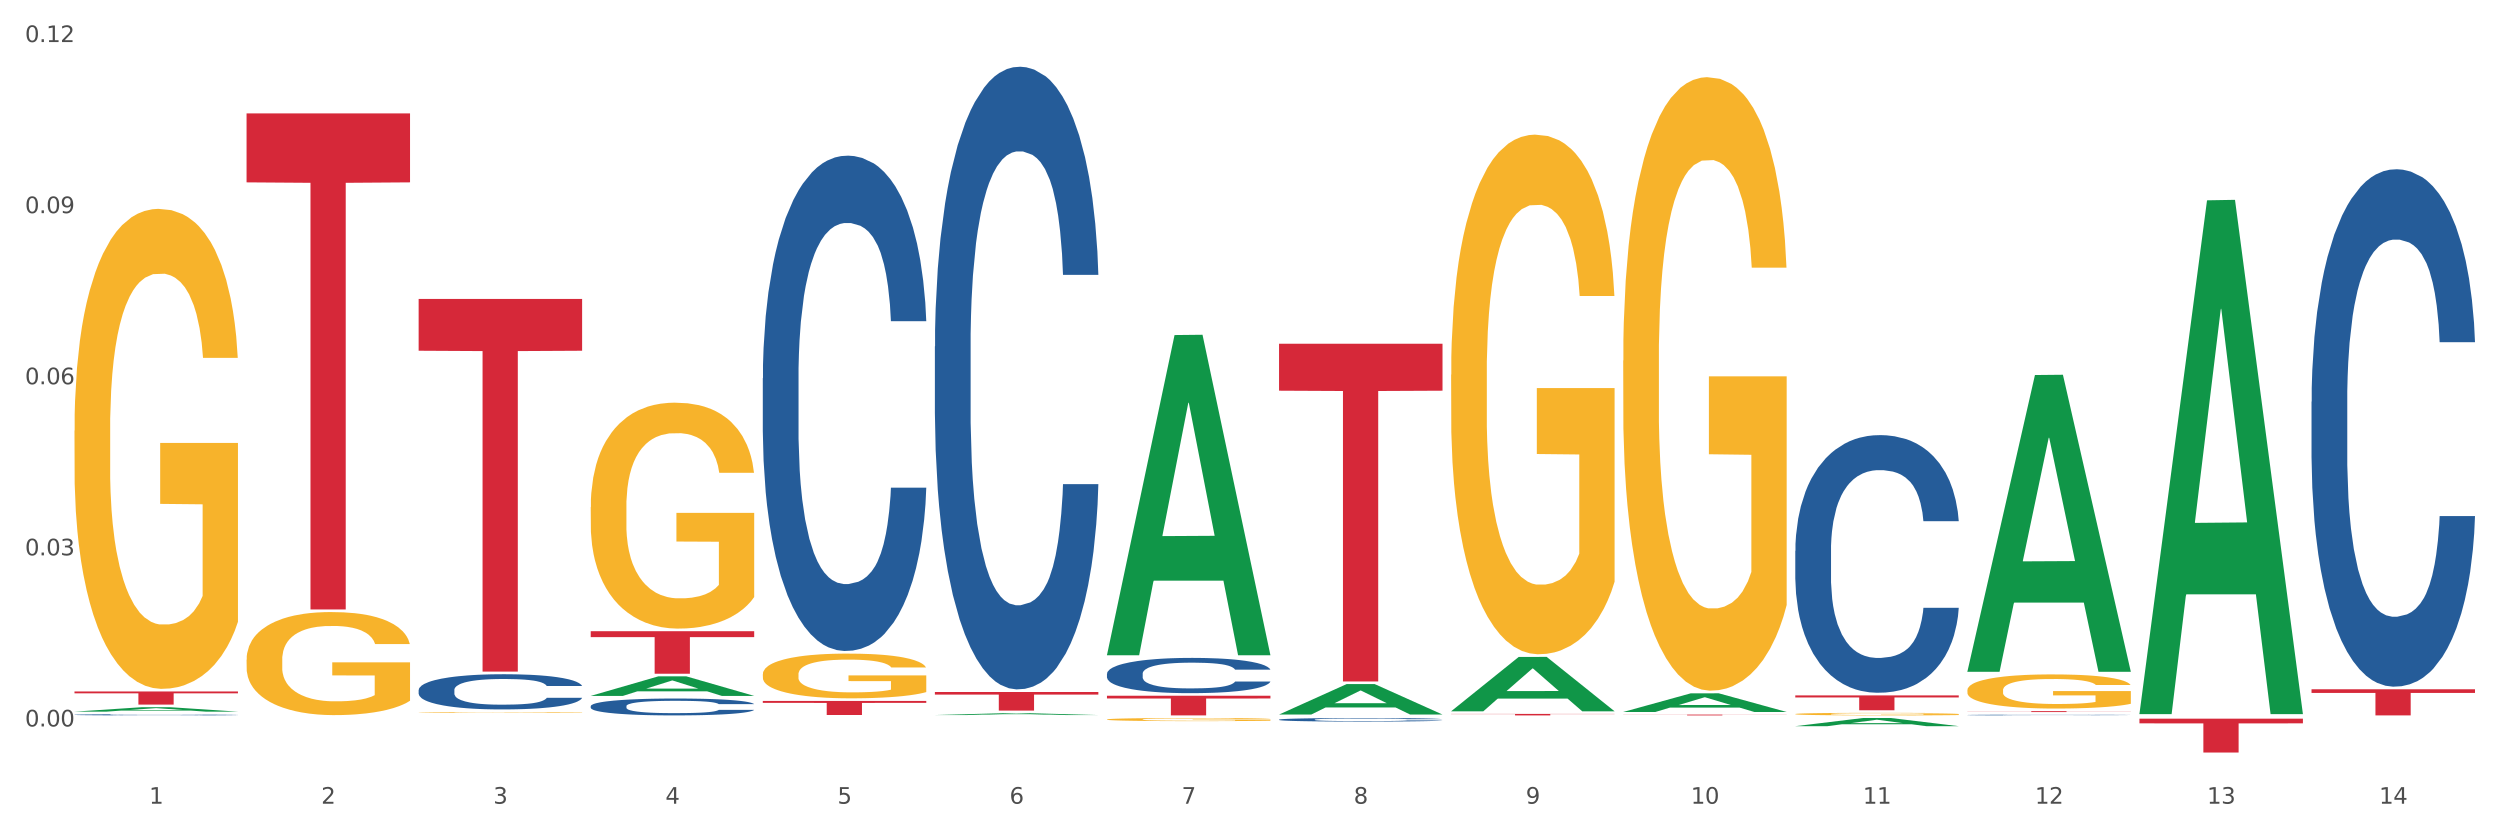 <?xml version="1.0" encoding="utf-8" standalone="no"?>
<!DOCTYPE svg PUBLIC "-//W3C//DTD SVG 1.1//EN"
  "http://www.w3.org/Graphics/SVG/1.1/DTD/svg11.dtd">
<svg xmlns:xlink="http://www.w3.org/1999/xlink" width="1080pt" height="360pt" viewBox="0 0 1080 360" xmlns="http://www.w3.org/2000/svg" version="1.1">
 <rect x="0" y="0" width="1080" height="360" fill="#333333" stroke="none"/>
 <defs>
  <style type="text/css">*{stroke-linejoin: round; stroke-linecap: butt}</style>
 </defs>
 <g id="figure_1">
  <g id="patch_1">
   <path d="M 0 360 
L 1080 360 
L 1080 0 
L 0 0 
z
" style="fill: #ffffff; stroke: #ffffff; stroke-linejoin: miter"/>
  </g>
  <g id="axes_1">
   <g id="matplotlib.axis_1">
    <g id="xtick_1">
     <g id="text_1">
      <!-- 1 -->
      <g style="fill: #4d4d4d" transform="translate(64.432 347.204) scale(0.096 -0.096)">
       <defs>
        <path id="DejaVuSans-31" d="M 794 531 
L 1825 531 
L 1825 4091 
L 703 3866 
L 703 4441 
L 1819 4666 
L 2450 4666 
L 2450 531 
L 3481 531 
L 3481 0 
L 794 0 
L 794 531 
z
" transform="scale(0.016)"/>
       </defs>
       <use xlink:href="#DejaVuSans-31"/>
      </g>
     </g>
    </g>
    <g id="xtick_2">
     <g id="text_2">
      <!-- 2 -->
      <g style="fill: #4d4d4d" transform="translate(138.771 347.204) scale(0.096 -0.096)">
       <defs>
        <path id="DejaVuSans-32" d="M 1228 531 
L 3431 531 
L 3431 0 
L 469 0 
L 469 531 
Q 828 903 1448 1529 
Q 2069 2156 2228 2338 
Q 2531 2678 2651 2914 
Q 2772 3150 2772 3378 
Q 2772 3750 2511 3984 
Q 2250 4219 1831 4219 
Q 1534 4219 1204 4116 
Q 875 4013 500 3803 
L 500 4441 
Q 881 4594 1212 4672 
Q 1544 4750 1819 4750 
Q 2544 4750 2975 4387 
Q 3406 4025 3406 3419 
Q 3406 3131 3298 2873 
Q 3191 2616 2906 2266 
Q 2828 2175 2409 1742 
Q 1991 1309 1228 531 
z
" transform="scale(0.016)"/>
       </defs>
       <use xlink:href="#DejaVuSans-32"/>
      </g>
     </g>
    </g>
    <g id="xtick_3">
     <g id="text_3">
      <!-- 3 -->
      <g style="fill: #4d4d4d" transform="translate(213.109 347.204) scale(0.096 -0.096)">
       <defs>
        <path id="DejaVuSans-33" d="M 2597 2516 
Q 3050 2419 3304 2112 
Q 3559 1806 3559 1356 
Q 3559 666 3084 287 
Q 2609 -91 1734 -91 
Q 1441 -91 1130 -33 
Q 819 25 488 141 
L 488 750 
Q 750 597 1062 519 
Q 1375 441 1716 441 
Q 2309 441 2620 675 
Q 2931 909 2931 1356 
Q 2931 1769 2642 2001 
Q 2353 2234 1838 2234 
L 1294 2234 
L 1294 2753 
L 1863 2753 
Q 2328 2753 2575 2939 
Q 2822 3125 2822 3475 
Q 2822 3834 2567 4026 
Q 2313 4219 1838 4219 
Q 1578 4219 1281 4162 
Q 984 4106 628 3988 
L 628 4550 
Q 988 4650 1302 4700 
Q 1616 4750 1894 4750 
Q 2613 4750 3031 4423 
Q 3450 4097 3450 3541 
Q 3450 3153 3228 2886 
Q 3006 2619 2597 2516 
z
" transform="scale(0.016)"/>
       </defs>
       <use xlink:href="#DejaVuSans-33"/>
      </g>
     </g>
    </g>
    <g id="xtick_4">
     <g id="text_4">
      <!-- 4 -->
      <g style="fill: #4d4d4d" transform="translate(287.448 347.204) scale(0.096 -0.096)">
       <defs>
        <path id="DejaVuSans-34" d="M 2419 4116 
L 825 1625 
L 2419 1625 
L 2419 4116 
z
M 2253 4666 
L 3047 4666 
L 3047 1625 
L 3713 1625 
L 3713 1100 
L 3047 1100 
L 3047 0 
L 2419 0 
L 2419 1100 
L 313 1100 
L 313 1709 
L 2253 4666 
z
" transform="scale(0.016)"/>
       </defs>
       <use xlink:href="#DejaVuSans-34"/>
      </g>
     </g>
    </g>
    <g id="xtick_5">
     <g id="text_5">
      <!-- 5 -->
      <g style="fill: #4d4d4d" transform="translate(361.787 347.204) scale(0.096 -0.096)">
       <defs>
        <path id="DejaVuSans-35" d="M 691 4666 
L 3169 4666 
L 3169 4134 
L 1269 4134 
L 1269 2991 
Q 1406 3038 1543 3061 
Q 1681 3084 1819 3084 
Q 2600 3084 3056 2656 
Q 3513 2228 3513 1497 
Q 3513 744 3044 326 
Q 2575 -91 1722 -91 
Q 1428 -91 1123 -41 
Q 819 9 494 109 
L 494 744 
Q 775 591 1075 516 
Q 1375 441 1709 441 
Q 2250 441 2565 725 
Q 2881 1009 2881 1497 
Q 2881 1984 2565 2268 
Q 2250 2553 1709 2553 
Q 1456 2553 1204 2497 
Q 953 2441 691 2322 
L 691 4666 
z
" transform="scale(0.016)"/>
       </defs>
       <use xlink:href="#DejaVuSans-35"/>
      </g>
     </g>
    </g>
    <g id="xtick_6">
     <g id="text_6">
      <!-- 6 -->
      <g style="fill: #4d4d4d" transform="translate(436.125 347.204) scale(0.096 -0.096)">
       <defs>
        <path id="DejaVuSans-36" d="M 2113 2584 
Q 1688 2584 1439 2293 
Q 1191 2003 1191 1497 
Q 1191 994 1439 701 
Q 1688 409 2113 409 
Q 2538 409 2786 701 
Q 3034 994 3034 1497 
Q 3034 2003 2786 2293 
Q 2538 2584 2113 2584 
z
M 3366 4563 
L 3366 3988 
Q 3128 4100 2886 4159 
Q 2644 4219 2406 4219 
Q 1781 4219 1451 3797 
Q 1122 3375 1075 2522 
Q 1259 2794 1537 2939 
Q 1816 3084 2150 3084 
Q 2853 3084 3261 2657 
Q 3669 2231 3669 1497 
Q 3669 778 3244 343 
Q 2819 -91 2113 -91 
Q 1303 -91 875 529 
Q 447 1150 447 2328 
Q 447 3434 972 4092 
Q 1497 4750 2381 4750 
Q 2619 4750 2861 4703 
Q 3103 4656 3366 4563 
z
" transform="scale(0.016)"/>
       </defs>
       <use xlink:href="#DejaVuSans-36"/>
      </g>
     </g>
    </g>
    <g id="xtick_7">
     <g id="text_7">
      <!-- 7 -->
      <g style="fill: #4d4d4d" transform="translate(510.464 347.204) scale(0.096 -0.096)">
       <defs>
        <path id="DejaVuSans-37" d="M 525 4666 
L 3525 4666 
L 3525 4397 
L 1831 0 
L 1172 0 
L 2766 4134 
L 525 4134 
L 525 4666 
z
" transform="scale(0.016)"/>
       </defs>
       <use xlink:href="#DejaVuSans-37"/>
      </g>
     </g>
    </g>
    <g id="xtick_8">
     <g id="text_8">
      <!-- 8 -->
      <g style="fill: #4d4d4d" transform="translate(584.803 347.204) scale(0.096 -0.096)">
       <defs>
        <path id="DejaVuSans-38" d="M 2034 2216 
Q 1584 2216 1326 1975 
Q 1069 1734 1069 1313 
Q 1069 891 1326 650 
Q 1584 409 2034 409 
Q 2484 409 2743 651 
Q 3003 894 3003 1313 
Q 3003 1734 2745 1975 
Q 2488 2216 2034 2216 
z
M 1403 2484 
Q 997 2584 770 2862 
Q 544 3141 544 3541 
Q 544 4100 942 4425 
Q 1341 4750 2034 4750 
Q 2731 4750 3128 4425 
Q 3525 4100 3525 3541 
Q 3525 3141 3298 2862 
Q 3072 2584 2669 2484 
Q 3125 2378 3379 2068 
Q 3634 1759 3634 1313 
Q 3634 634 3220 271 
Q 2806 -91 2034 -91 
Q 1263 -91 848 271 
Q 434 634 434 1313 
Q 434 1759 690 2068 
Q 947 2378 1403 2484 
z
M 1172 3481 
Q 1172 3119 1398 2916 
Q 1625 2713 2034 2713 
Q 2441 2713 2670 2916 
Q 2900 3119 2900 3481 
Q 2900 3844 2670 4047 
Q 2441 4250 2034 4250 
Q 1625 4250 1398 4047 
Q 1172 3844 1172 3481 
z
" transform="scale(0.016)"/>
       </defs>
       <use xlink:href="#DejaVuSans-38"/>
      </g>
     </g>
    </g>
    <g id="xtick_9">
     <g id="text_9">
      <!-- 9 -->
      <g style="fill: #4d4d4d" transform="translate(659.142 347.204) scale(0.096 -0.096)">
       <defs>
        <path id="DejaVuSans-39" d="M 703 97 
L 703 672 
Q 941 559 1184 500 
Q 1428 441 1663 441 
Q 2288 441 2617 861 
Q 2947 1281 2994 2138 
Q 2813 1869 2534 1725 
Q 2256 1581 1919 1581 
Q 1219 1581 811 2004 
Q 403 2428 403 3163 
Q 403 3881 828 4315 
Q 1253 4750 1959 4750 
Q 2769 4750 3195 4129 
Q 3622 3509 3622 2328 
Q 3622 1225 3098 567 
Q 2575 -91 1691 -91 
Q 1453 -91 1209 -44 
Q 966 3 703 97 
z
M 1959 2075 
Q 2384 2075 2632 2365 
Q 2881 2656 2881 3163 
Q 2881 3666 2632 3958 
Q 2384 4250 1959 4250 
Q 1534 4250 1286 3958 
Q 1038 3666 1038 3163 
Q 1038 2656 1286 2365 
Q 1534 2075 1959 2075 
z
" transform="scale(0.016)"/>
       </defs>
       <use xlink:href="#DejaVuSans-39"/>
      </g>
     </g>
    </g>
    <g id="xtick_10">
     <g id="text_10">
      <!-- 10 -->
      <g style="fill: #4d4d4d" transform="translate(730.426 347.204) scale(0.096 -0.096)">
       <defs>
        <path id="DejaVuSans-30" d="M 2034 4250 
Q 1547 4250 1301 3770 
Q 1056 3291 1056 2328 
Q 1056 1369 1301 889 
Q 1547 409 2034 409 
Q 2525 409 2770 889 
Q 3016 1369 3016 2328 
Q 3016 3291 2770 3770 
Q 2525 4250 2034 4250 
z
M 2034 4750 
Q 2819 4750 3233 4129 
Q 3647 3509 3647 2328 
Q 3647 1150 3233 529 
Q 2819 -91 2034 -91 
Q 1250 -91 836 529 
Q 422 1150 422 2328 
Q 422 3509 836 4129 
Q 1250 4750 2034 4750 
z
" transform="scale(0.016)"/>
       </defs>
       <use xlink:href="#DejaVuSans-31"/>
       <use xlink:href="#DejaVuSans-30" transform="translate(63.623 0)"/>
      </g>
     </g>
    </g>
    <g id="xtick_11">
     <g id="text_11">
      <!-- 11 -->
      <g style="fill: #4d4d4d" transform="translate(804.765 347.204) scale(0.096 -0.096)">
       <use xlink:href="#DejaVuSans-31"/>
       <use xlink:href="#DejaVuSans-31" transform="translate(63.623 0)"/>
      </g>
     </g>
    </g>
    <g id="xtick_12">
     <g id="text_12">
      <!-- 12 -->
      <g style="fill: #4d4d4d" transform="translate(879.104 347.204) scale(0.096 -0.096)">
       <use xlink:href="#DejaVuSans-31"/>
       <use xlink:href="#DejaVuSans-32" transform="translate(63.623 0)"/>
      </g>
     </g>
    </g>
    <g id="xtick_13">
     <g id="text_13">
      <!-- 13 -->
      <g style="fill: #4d4d4d" transform="translate(953.442 347.204) scale(0.096 -0.096)">
       <use xlink:href="#DejaVuSans-31"/>
       <use xlink:href="#DejaVuSans-33" transform="translate(63.623 0)"/>
      </g>
     </g>
    </g>
    <g id="xtick_14">
     <g id="text_14">
      <!-- 14 -->
      <g style="fill: #4d4d4d" transform="translate(1027.781 347.204) scale(0.096 -0.096)">
       <use xlink:href="#DejaVuSans-31"/>
       <use xlink:href="#DejaVuSans-34" transform="translate(63.623 0)"/>
      </g>
     </g>
    </g>
    <g id="xtick_15"/>
    <g id="xtick_16"/>
    <g id="xtick_17"/>
    <g id="xtick_18"/>
    <g id="xtick_19"/>
    <g id="xtick_20"/>
    <g id="xtick_21"/>
    <g id="xtick_22"/>
    <g id="xtick_23"/>
    <g id="xtick_24"/>
    <g id="xtick_25"/>
    <g id="xtick_26"/>
    <g id="xtick_27"/>
   </g>
   <g id="matplotlib.axis_2">
    <g id="ytick_1">
     <g id="text_15">
      <!-- 0.00 -->
      <g style="fill: #4d4d4d" transform="translate(10.8 313.831) scale(0.096 -0.096)">
       <defs>
        <path id="DejaVuSans-2e" d="M 684 794 
L 1344 794 
L 1344 0 
L 684 0 
L 684 794 
z
" transform="scale(0.016)"/>
       </defs>
       <use xlink:href="#DejaVuSans-30"/>
       <use xlink:href="#DejaVuSans-2e" transform="translate(63.623 0)"/>
       <use xlink:href="#DejaVuSans-30" transform="translate(95.41 0)"/>
       <use xlink:href="#DejaVuSans-30" transform="translate(159.033 0)"/>
      </g>
     </g>
    </g>
    <g id="ytick_2">
     <g id="text_16">
      <!-- 0.03 -->
      <g style="fill: #4d4d4d" transform="translate(10.8 239.916) scale(0.096 -0.096)">
       <use xlink:href="#DejaVuSans-30"/>
       <use xlink:href="#DejaVuSans-2e" transform="translate(63.623 0)"/>
       <use xlink:href="#DejaVuSans-30" transform="translate(95.41 0)"/>
       <use xlink:href="#DejaVuSans-33" transform="translate(159.033 0)"/>
      </g>
     </g>
    </g>
    <g id="ytick_3">
     <g id="text_17">
      <!-- 0.06 -->
      <g style="fill: #4d4d4d" transform="translate(10.8 166.001) scale(0.096 -0.096)">
       <use xlink:href="#DejaVuSans-30"/>
       <use xlink:href="#DejaVuSans-2e" transform="translate(63.623 0)"/>
       <use xlink:href="#DejaVuSans-30" transform="translate(95.41 0)"/>
       <use xlink:href="#DejaVuSans-36" transform="translate(159.033 0)"/>
      </g>
     </g>
    </g>
    <g id="ytick_4">
     <g id="text_18">
      <!-- 0.09 -->
      <g style="fill: #4d4d4d" transform="translate(10.8 92.086) scale(0.096 -0.096)">
       <use xlink:href="#DejaVuSans-30"/>
       <use xlink:href="#DejaVuSans-2e" transform="translate(63.623 0)"/>
       <use xlink:href="#DejaVuSans-30" transform="translate(95.41 0)"/>
       <use xlink:href="#DejaVuSans-39" transform="translate(159.033 0)"/>
      </g>
     </g>
    </g>
    <g id="ytick_5">
     <g id="text_19">
      <!-- 0.12 -->
      <g style="fill: #4d4d4d" transform="translate(10.8 18.171) scale(0.096 -0.096)">
       <use xlink:href="#DejaVuSans-30"/>
       <use xlink:href="#DejaVuSans-2e" transform="translate(63.623 0)"/>
       <use xlink:href="#DejaVuSans-31" transform="translate(95.41 0)"/>
       <use xlink:href="#DejaVuSans-32" transform="translate(159.033 0)"/>
      </g>
     </g>
    </g>
    <g id="ytick_6"/>
    <g id="ytick_7"/>
    <g id="ytick_8"/>
    <g id="ytick_9"/>
   </g>
   <g id="PolyCollection_1">
    <path d="M 32.175 307.426 
L 32.248 307.424 
L 61.37 305.505 
L 73.456 305.504 
L 102.797 307.429 
L 88.818 307.429 
L 82.484 306.981 
L 52.415 306.981 
L 52.197 306.988 
L 46.081 307.429 
L 32.175 307.429 
L 32.175 307.426 
L 56.201 306.713 
L 78.698 306.711 
L 67.559 305.914 
L 67.413 305.91 
L 67.267 305.916 
L 56.128 306.711 
L 56.201 306.713 
L 32.175 307.426 
z
" clip-path="url(#p0b209f221f)" style="fill: #109648"/>
    <path d="M 255.191 305.039 
L 255.275 305.032 
L 255.275 304.846 
L 255.525 304.592 
L 256.443 304.126 
L 257.612 303.772 
L 259.615 303.359 
L 260.701 303.186 
L 262.12 302.992 
L 265.041 302.679 
L 268.381 302.412 
L 270.718 302.266 
L 272.471 302.172 
L 276.394 302.006 
L 278.648 301.932 
L 280.986 301.872 
L 282.989 301.832 
L 286.328 301.786 
L 288.999 301.766 
L 292.088 301.759 
L 294.676 301.766 
L 298.098 301.792 
L 303.107 301.872 
L 305.027 301.919 
L 307.615 301.999 
L 310.286 302.106 
L 312.457 302.212 
L 314.961 302.366 
L 317.549 302.566 
L 320.053 302.819 
L 321.806 303.052 
L 323.225 303.299 
L 324.477 303.599 
L 325.396 303.926 
L 325.813 304.199 
L 310.537 304.199 
L 310.119 303.952 
L 309.284 303.686 
L 308.45 303.506 
L 307.531 303.359 
L 306.112 303.192 
L 304.86 303.086 
L 302.773 302.959 
L 300.853 302.879 
L 299.267 302.832 
L 297.347 302.792 
L 293.257 302.752 
L 290.335 302.752 
L 288.499 302.766 
L 286.245 302.799 
L 284.325 302.846 
L 282.071 302.926 
L 280.318 303.012 
L 278.565 303.126 
L 277.563 303.206 
L 276.06 303.352 
L 275.059 303.472 
L 273.723 303.679 
L 272.972 303.826 
L 271.636 304.206 
L 271.052 304.486 
L 270.801 304.679 
L 270.634 304.892 
L 270.634 305.932 
L 271.135 306.399 
L 271.553 306.599 
L 272.22 306.825 
L 273.473 307.119 
L 275.309 307.405 
L 277.229 307.612 
L 278.815 307.739 
L 280.318 307.832 
L 281.82 307.905 
L 283.657 307.972 
L 285.159 308.012 
L 287.413 308.052 
L 290.085 308.072 
L 292.172 308.072 
L 296.429 308.039 
L 298.349 308.005 
L 300.185 307.959 
L 302.189 307.885 
L 303.775 307.805 
L 304.693 307.745 
L 306.196 307.619 
L 307.364 307.485 
L 308.366 307.332 
L 309.034 307.199 
L 309.785 306.999 
L 310.37 306.772 
L 310.537 306.652 
L 325.813 306.652 
L 325.479 306.892 
L 324.895 307.125 
L 323.726 307.439 
L 322.808 307.619 
L 321.389 307.839 
L 319.886 308.025 
L 317.799 308.232 
L 315.879 308.385 
L 313.876 308.519 
L 311.705 308.639 
L 307.782 308.805 
L 306.363 308.852 
L 303.358 308.932 
L 301.02 308.979 
L 297.598 309.025 
L 294.092 309.052 
L 290.419 309.059 
L 287.163 309.045 
L 283.573 309.005 
L 281.32 308.965 
L 278.815 308.905 
L 275.893 308.812 
L 273.139 308.699 
L 270.551 308.565 
L 268.13 308.412 
L 265.876 308.239 
L 262.955 307.952 
L 260.784 307.672 
L 259.198 307.412 
L 258.113 307.192 
L 257.028 306.912 
L 256.443 306.719 
L 255.525 306.252 
L 255.191 305.819 
L 255.191 305.039 
z
" clip-path="url(#p0b209f221f)" style="fill: #255c99"/>
    <path d="M 329.53 163.39 
L 329.613 163.194 
L 329.613 157.723 
L 329.864 150.296 
L 330.782 136.616 
L 331.951 126.259 
L 333.954 114.142 
L 335.039 109.061 
L 336.458 103.394 
L 339.38 94.209 
L 342.719 86.392 
L 345.057 82.092 
L 346.81 79.356 
L 350.733 74.471 
L 352.987 72.321 
L 355.324 70.562 
L 357.328 69.39 
L 360.667 68.022 
L 363.338 67.435 
L 366.427 67.24 
L 369.015 67.435 
L 372.437 68.217 
L 377.446 70.562 
L 379.366 71.93 
L 381.954 74.275 
L 384.625 77.402 
L 386.795 80.529 
L 389.3 85.024 
L 391.887 90.887 
L 394.392 98.313 
L 396.145 105.153 
L 397.564 112.384 
L 398.816 121.178 
L 399.734 130.754 
L 400.152 138.766 
L 384.875 138.766 
L 384.458 131.535 
L 383.623 123.718 
L 382.788 118.442 
L 381.87 114.142 
L 380.451 109.257 
L 379.199 106.13 
L 377.112 102.417 
L 375.192 100.072 
L 373.606 98.704 
L 371.686 97.531 
L 367.595 96.359 
L 364.674 96.359 
L 362.837 96.749 
L 360.583 97.727 
L 358.663 99.095 
L 356.41 101.44 
L 354.656 103.98 
L 352.903 107.302 
L 351.902 109.648 
L 350.399 113.947 
L 349.397 117.465 
L 348.062 123.523 
L 347.31 127.822 
L 345.975 138.962 
L 345.391 147.169 
L 345.14 152.837 
L 344.973 159.091 
L 344.973 189.577 
L 345.474 203.257 
L 345.891 209.12 
L 346.559 215.764 
L 347.811 224.363 
L 349.648 232.766 
L 351.568 238.825 
L 353.154 242.538 
L 354.656 245.274 
L 356.159 247.423 
L 357.996 249.378 
L 359.498 250.55 
L 361.752 251.723 
L 364.423 252.309 
L 366.51 252.309 
L 370.768 251.332 
L 372.688 250.355 
L 374.524 248.987 
L 376.528 246.837 
L 378.114 244.492 
L 379.032 242.733 
L 380.534 239.02 
L 381.703 235.111 
L 382.705 230.617 
L 383.373 226.708 
L 384.124 220.845 
L 384.708 214.201 
L 384.875 210.683 
L 400.152 210.683 
L 399.818 217.719 
L 399.233 224.558 
L 398.065 233.744 
L 397.146 239.02 
L 395.727 245.469 
L 394.225 250.941 
L 392.138 256.999 
L 390.218 261.494 
L 388.214 265.403 
L 386.044 268.92 
L 382.121 273.806 
L 380.701 275.174 
L 377.696 277.519 
L 375.359 278.887 
L 371.936 280.255 
L 368.43 281.037 
L 364.757 281.232 
L 361.502 280.841 
L 357.912 279.669 
L 355.658 278.496 
L 353.154 276.737 
L 350.232 274.001 
L 347.477 270.679 
L 344.89 266.771 
L 342.469 262.276 
L 340.215 257.195 
L 337.293 248.791 
L 335.123 240.583 
L 333.537 232.962 
L 332.452 226.513 
L 331.366 218.305 
L 330.782 212.637 
L 329.864 198.958 
L 329.53 186.255 
L 329.53 163.39 
z
" clip-path="url(#p0b209f221f)" style="fill: #255c99"/>
    <path d="M 403.869 149.691 
L 403.952 149.445 
L 403.952 142.567 
L 404.202 133.232 
L 405.121 116.036 
L 406.289 103.016 
L 408.293 87.785 
L 409.378 81.398 
L 410.797 74.274 
L 413.719 62.728 
L 417.058 52.902 
L 419.395 47.498 
L 421.148 44.059 
L 425.072 37.917 
L 427.326 35.215 
L 429.663 33.004 
L 431.666 31.53 
L 435.006 29.811 
L 437.677 29.074 
L 440.766 28.828 
L 443.353 29.074 
L 446.776 30.056 
L 451.785 33.004 
L 453.704 34.724 
L 456.292 37.672 
L 458.964 41.602 
L 461.134 45.532 
L 463.638 51.183 
L 466.226 58.552 
L 468.73 67.887 
L 470.483 76.485 
L 471.903 85.574 
L 473.155 96.629 
L 474.073 108.666 
L 474.49 118.738 
L 459.214 118.738 
L 458.797 109.649 
L 457.962 99.822 
L 457.127 93.19 
L 456.209 87.785 
L 454.79 81.644 
L 453.538 77.713 
L 451.451 73.046 
L 449.531 70.098 
L 447.945 68.378 
L 446.025 66.905 
L 441.934 65.431 
L 439.012 65.431 
L 437.176 65.922 
L 434.922 67.15 
L 433.002 68.87 
L 430.748 71.818 
L 428.995 75.011 
L 427.242 79.187 
L 426.24 82.135 
L 424.738 87.54 
L 423.736 91.961 
L 422.401 99.577 
L 421.649 104.981 
L 420.314 118.984 
L 419.729 129.301 
L 419.479 136.425 
L 419.312 144.286 
L 419.312 182.608 
L 419.813 199.804 
L 420.23 207.174 
L 420.898 215.526 
L 422.15 226.335 
L 423.987 236.898 
L 425.907 244.514 
L 427.493 249.181 
L 428.995 252.62 
L 430.498 255.323 
L 432.334 257.779 
L 433.837 259.253 
L 436.091 260.727 
L 438.762 261.464 
L 440.849 261.464 
L 445.106 260.236 
L 447.026 259.007 
L 448.863 257.288 
L 450.866 254.586 
L 452.452 251.638 
L 453.371 249.427 
L 454.873 244.759 
L 456.042 239.846 
L 457.044 234.196 
L 457.711 229.283 
L 458.463 221.913 
L 459.047 213.561 
L 459.214 209.139 
L 474.49 209.139 
L 474.156 217.983 
L 473.572 226.581 
L 472.403 238.127 
L 471.485 244.759 
L 470.066 252.866 
L 468.563 259.744 
L 466.477 267.36 
L 464.557 273.01 
L 462.553 277.923 
L 460.383 282.345 
L 456.459 288.486 
L 455.04 290.206 
L 452.035 293.154 
L 449.698 294.873 
L 446.275 296.593 
L 442.769 297.575 
L 439.096 297.821 
L 435.84 297.33 
L 432.251 295.856 
L 429.997 294.382 
L 427.493 292.171 
L 424.571 288.732 
L 421.816 284.556 
L 419.228 279.642 
L 416.808 273.992 
L 414.554 267.605 
L 411.632 257.042 
L 409.462 246.725 
L 407.875 237.144 
L 406.79 229.037 
L 405.705 218.72 
L 405.121 211.596 
L 404.202 194.4 
L 403.869 178.432 
L 403.869 149.691 
z
" clip-path="url(#p0b209f221f)" style="fill: #255c99"/>
    <path d="M 478.207 291.055 
L 478.291 291.042 
L 478.291 290.652 
L 478.541 290.123 
L 479.459 289.149 
L 480.628 288.412 
L 482.632 287.549 
L 483.717 287.187 
L 485.136 286.784 
L 488.058 286.13 
L 491.397 285.573 
L 493.734 285.267 
L 495.487 285.073 
L 499.41 284.725 
L 501.664 284.572 
L 504.002 284.446 
L 506.005 284.363 
L 509.344 284.266 
L 512.016 284.224 
L 515.104 284.21 
L 517.692 284.224 
L 521.115 284.279 
L 526.123 284.446 
L 528.043 284.544 
L 530.631 284.711 
L 533.302 284.933 
L 535.473 285.156 
L 537.977 285.476 
L 540.565 285.893 
L 543.069 286.422 
L 544.822 286.909 
L 546.241 287.424 
L 547.493 288.05 
L 548.412 288.732 
L 548.829 289.302 
L 533.553 289.302 
L 533.135 288.788 
L 532.301 288.231 
L 531.466 287.855 
L 530.548 287.549 
L 529.128 287.201 
L 527.876 286.979 
L 525.789 286.714 
L 523.869 286.547 
L 522.283 286.45 
L 520.363 286.366 
L 516.273 286.283 
L 513.351 286.283 
L 511.515 286.311 
L 509.261 286.38 
L 507.341 286.478 
L 505.087 286.645 
L 503.334 286.826 
L 501.581 287.062 
L 500.579 287.229 
L 499.077 287.535 
L 498.075 287.786 
L 496.739 288.217 
L 495.988 288.523 
L 494.652 289.316 
L 494.068 289.901 
L 493.818 290.304 
L 493.651 290.749 
L 493.651 292.92 
L 494.151 293.894 
L 494.569 294.311 
L 495.237 294.784 
L 496.489 295.397 
L 498.325 295.995 
L 500.245 296.426 
L 501.831 296.691 
L 503.334 296.885 
L 504.837 297.038 
L 506.673 297.178 
L 508.176 297.261 
L 510.429 297.345 
L 513.101 297.386 
L 515.188 297.386 
L 519.445 297.317 
L 521.365 297.247 
L 523.202 297.15 
L 525.205 296.997 
L 526.791 296.83 
L 527.709 296.704 
L 529.212 296.44 
L 530.381 296.162 
L 531.382 295.842 
L 532.05 295.564 
L 532.801 295.146 
L 533.386 294.673 
L 533.553 294.423 
L 548.829 294.423 
L 548.495 294.924 
L 547.911 295.41 
L 546.742 296.064 
L 545.824 296.44 
L 544.405 296.899 
L 542.902 297.289 
L 540.815 297.72 
L 538.895 298.04 
L 536.892 298.318 
L 534.721 298.569 
L 530.798 298.917 
L 529.379 299.014 
L 526.374 299.181 
L 524.036 299.279 
L 520.614 299.376 
L 517.108 299.432 
L 513.435 299.446 
L 510.179 299.418 
L 506.59 299.334 
L 504.336 299.251 
L 501.831 299.125 
L 498.91 298.931 
L 496.155 298.694 
L 493.567 298.416 
L 491.146 298.096 
L 488.892 297.734 
L 485.971 297.136 
L 483.8 296.551 
L 482.214 296.009 
L 481.129 295.55 
L 480.044 294.965 
L 479.459 294.562 
L 478.541 293.588 
L 478.207 292.683 
L 478.207 291.055 
z
" clip-path="url(#p0b209f221f)" style="fill: #255c99"/>
    <path d="M 552.546 310.874 
L 552.629 310.873 
L 552.629 310.834 
L 552.88 310.78 
L 553.798 310.682 
L 554.967 310.608 
L 556.97 310.521 
L 558.055 310.484 
L 559.475 310.444 
L 562.396 310.378 
L 565.735 310.322 
L 568.073 310.291 
L 569.826 310.271 
L 573.749 310.236 
L 576.003 310.221 
L 578.34 310.208 
L 580.344 310.2 
L 583.683 310.19 
L 586.354 310.185 
L 589.443 310.184 
L 592.031 310.185 
L 595.453 310.191 
L 600.462 310.208 
L 602.382 310.218 
L 604.97 310.235 
L 607.641 310.257 
L 609.811 310.279 
L 612.316 310.312 
L 614.903 310.354 
L 617.408 310.407 
L 619.161 310.456 
L 620.58 310.508 
L 621.832 310.571 
L 622.75 310.64 
L 623.168 310.698 
L 607.891 310.698 
L 607.474 310.646 
L 606.639 310.59 
L 605.804 310.552 
L 604.886 310.521 
L 603.467 310.486 
L 602.215 310.463 
L 600.128 310.437 
L 598.208 310.42 
L 596.622 310.41 
L 594.702 310.402 
L 590.612 310.393 
L 587.69 310.393 
L 585.853 310.396 
L 583.6 310.403 
L 581.68 310.413 
L 579.426 310.43 
L 577.673 310.448 
L 575.92 310.472 
L 574.918 310.489 
L 573.415 310.519 
L 572.414 310.545 
L 571.078 310.588 
L 570.327 310.619 
L 568.991 310.699 
L 568.407 310.758 
L 568.156 310.799 
L 567.989 310.843 
L 567.989 311.062 
L 568.49 311.16 
L 568.908 311.203 
L 569.575 311.25 
L 570.827 311.312 
L 572.664 311.372 
L 574.584 311.416 
L 576.17 311.442 
L 577.673 311.462 
L 579.175 311.478 
L 581.012 311.492 
L 582.514 311.5 
L 584.768 311.508 
L 587.439 311.513 
L 589.526 311.513 
L 593.784 311.506 
L 595.704 311.499 
L 597.54 311.489 
L 599.544 311.473 
L 601.13 311.456 
L 602.048 311.444 
L 603.551 311.417 
L 604.719 311.389 
L 605.721 311.357 
L 606.389 311.329 
L 607.14 311.287 
L 607.724 311.239 
L 607.891 311.214 
L 623.168 311.214 
L 622.834 311.264 
L 622.249 311.313 
L 621.081 311.379 
L 620.163 311.417 
L 618.743 311.464 
L 617.241 311.503 
L 615.154 311.546 
L 613.234 311.579 
L 611.23 311.607 
L 609.06 311.632 
L 605.137 311.667 
L 603.718 311.677 
L 600.712 311.694 
L 598.375 311.703 
L 594.952 311.713 
L 591.446 311.719 
L 587.773 311.72 
L 584.518 311.717 
L 580.928 311.709 
L 578.674 311.701 
L 576.17 311.688 
L 573.248 311.668 
L 570.494 311.644 
L 567.906 311.616 
L 565.485 311.584 
L 563.231 311.548 
L 560.309 311.487 
L 558.139 311.428 
L 556.553 311.374 
L 555.468 311.327 
L 554.382 311.269 
L 553.798 311.228 
L 552.88 311.13 
L 552.546 311.038 
L 552.546 310.874 
z
" clip-path="url(#p0b209f221f)" style="fill: #255c99"/>
    <path d="M 775.562 237.979 
L 775.646 237.877 
L 775.646 235.031 
L 775.896 231.168 
L 776.814 224.053 
L 777.983 218.665 
L 779.986 212.363 
L 781.072 209.72 
L 782.491 206.772 
L 785.412 201.994 
L 788.752 197.928 
L 791.089 195.692 
L 792.842 194.269 
L 796.765 191.727 
L 799.019 190.609 
L 801.357 189.694 
L 803.36 189.084 
L 806.699 188.373 
L 809.37 188.068 
L 812.459 187.966 
L 815.047 188.068 
L 818.469 188.475 
L 823.478 189.694 
L 825.398 190.406 
L 827.986 191.626 
L 830.657 193.252 
L 832.828 194.879 
L 835.332 197.217 
L 837.92 200.266 
L 840.424 204.129 
L 842.177 207.687 
L 843.596 211.448 
L 844.848 216.022 
L 845.766 221.003 
L 846.184 225.171 
L 830.908 225.171 
L 830.49 221.41 
L 829.655 217.344 
L 828.821 214.599 
L 827.902 212.363 
L 826.483 209.821 
L 825.231 208.195 
L 823.144 206.264 
L 821.224 205.044 
L 819.638 204.332 
L 817.718 203.722 
L 813.628 203.112 
L 810.706 203.112 
L 808.87 203.316 
L 806.616 203.824 
L 804.696 204.536 
L 802.442 205.755 
L 800.689 207.077 
L 798.936 208.805 
L 797.934 210.025 
L 796.431 212.261 
L 795.43 214.091 
L 794.094 217.242 
L 793.343 219.478 
L 792.007 225.273 
L 791.423 229.542 
L 791.172 232.49 
L 791.005 235.743 
L 791.005 251.6 
L 791.506 258.716 
L 791.924 261.766 
L 792.591 265.222 
L 793.844 269.694 
L 795.68 274.065 
L 797.6 277.217 
L 799.186 279.148 
L 800.689 280.571 
L 802.191 281.689 
L 804.028 282.706 
L 805.53 283.316 
L 807.784 283.926 
L 810.456 284.231 
L 812.543 284.231 
L 816.8 283.722 
L 818.72 283.214 
L 820.556 282.503 
L 822.56 281.384 
L 824.146 280.165 
L 825.064 279.25 
L 826.567 277.318 
L 827.735 275.285 
L 828.737 272.947 
L 829.405 270.914 
L 830.156 267.865 
L 830.741 264.409 
L 830.908 262.579 
L 846.184 262.579 
L 845.85 266.238 
L 845.266 269.796 
L 844.097 274.574 
L 843.179 277.318 
L 841.76 280.673 
L 840.257 283.519 
L 838.17 286.67 
L 836.25 289.008 
L 834.247 291.041 
L 832.076 292.871 
L 828.153 295.412 
L 826.734 296.124 
L 823.728 297.344 
L 821.391 298.055 
L 817.969 298.767 
L 814.463 299.173 
L 810.79 299.275 
L 807.534 299.072 
L 803.944 298.462 
L 801.69 297.852 
L 799.186 296.937 
L 796.264 295.514 
L 793.51 293.786 
L 790.922 291.753 
L 788.501 289.415 
L 786.247 286.772 
L 783.325 282.401 
L 781.155 278.132 
L 779.569 274.167 
L 778.484 270.813 
L 777.399 266.543 
L 776.814 263.595 
L 775.896 256.48 
L 775.562 249.872 
L 775.562 237.979 
z
" clip-path="url(#p0b209f221f)" style="fill: #255c99"/>
    <path d="M 849.901 308.883 
L 849.984 308.882 
L 849.984 308.874 
L 850.235 308.863 
L 851.153 308.843 
L 852.322 308.827 
L 854.325 308.809 
L 855.41 308.802 
L 856.829 308.793 
L 859.751 308.779 
L 863.09 308.768 
L 865.428 308.761 
L 867.181 308.757 
L 871.104 308.75 
L 873.358 308.747 
L 875.695 308.744 
L 877.699 308.742 
L 881.038 308.74 
L 883.709 308.739 
L 886.798 308.739 
L 889.386 308.739 
L 892.808 308.741 
L 897.817 308.744 
L 899.737 308.746 
L 902.325 308.75 
L 904.996 308.754 
L 907.166 308.759 
L 909.671 308.766 
L 912.258 308.774 
L 914.763 308.785 
L 916.516 308.796 
L 917.935 308.806 
L 919.187 308.82 
L 920.105 308.834 
L 920.523 308.846 
L 905.246 308.846 
L 904.829 308.835 
L 903.994 308.823 
L 903.159 308.816 
L 902.241 308.809 
L 900.822 308.802 
L 899.57 308.797 
L 897.483 308.792 
L 895.563 308.788 
L 893.977 308.786 
L 892.057 308.784 
L 887.966 308.783 
L 885.045 308.783 
L 883.208 308.783 
L 880.954 308.785 
L 879.034 308.787 
L 876.78 308.79 
L 875.027 308.794 
L 873.274 308.799 
L 872.273 308.802 
L 870.77 308.809 
L 869.768 308.814 
L 868.433 308.823 
L 867.681 308.83 
L 866.346 308.846 
L 865.761 308.858 
L 865.511 308.867 
L 865.344 308.876 
L 865.344 308.922 
L 865.845 308.942 
L 866.262 308.951 
L 866.93 308.961 
L 868.182 308.974 
L 870.019 308.986 
L 871.939 308.995 
L 873.525 309.001 
L 875.027 309.005 
L 876.53 309.008 
L 878.367 309.011 
L 879.869 309.013 
L 882.123 309.015 
L 884.794 309.015 
L 886.881 309.015 
L 891.139 309.014 
L 893.059 309.013 
L 894.895 309.011 
L 896.899 309.007 
L 898.485 309.004 
L 899.403 309.001 
L 900.905 308.996 
L 902.074 308.99 
L 903.076 308.983 
L 903.744 308.977 
L 904.495 308.968 
L 905.079 308.959 
L 905.246 308.953 
L 920.523 308.953 
L 920.189 308.964 
L 919.604 308.974 
L 918.436 308.988 
L 917.517 308.996 
L 916.098 309.005 
L 914.596 309.013 
L 912.509 309.022 
L 910.589 309.029 
L 908.585 309.035 
L 906.415 309.04 
L 902.491 309.048 
L 901.072 309.05 
L 898.067 309.053 
L 895.73 309.055 
L 892.307 309.057 
L 888.801 309.058 
L 885.128 309.059 
L 881.873 309.058 
L 878.283 309.056 
L 876.029 309.055 
L 873.525 309.052 
L 870.603 309.048 
L 867.848 309.043 
L 865.261 309.037 
L 862.84 309.03 
L 860.586 309.023 
L 857.664 309.01 
L 855.494 308.998 
L 853.908 308.987 
L 852.823 308.977 
L 851.737 308.965 
L 851.153 308.956 
L 850.235 308.936 
L 849.901 308.917 
L 849.901 308.883 
z
" clip-path="url(#p0b209f221f)" style="fill: #255c99"/>
    <path d="M 32.175 186.047 
L 32.258 185.858 
L 32.258 179.04 
L 32.425 173.169 
L 33.259 158.965 
L 34.51 147.224 
L 35.427 140.974 
L 36.344 135.861 
L 37.428 130.747 
L 38.762 125.444 
L 41.18 117.68 
L 42.681 113.703 
L 44.515 109.536 
L 47.85 103.476 
L 50.268 100.067 
L 52.77 97.226 
L 56.855 93.818 
L 59.523 92.302 
L 62.358 91.166 
L 65.777 90.409 
L 68.361 90.219 
L 74.031 90.787 
L 78.867 92.492 
L 81.202 93.818 
L 84.203 96.09 
L 85.788 97.605 
L 88.372 100.635 
L 91.04 104.612 
L 92.875 108.021 
L 95.626 114.46 
L 97.711 120.899 
L 99.628 128.853 
L 100.629 134.346 
L 101.379 139.459 
L 102.046 145.33 
L 102.713 154.609 
L 87.705 154.609 
L 87.122 147.981 
L 86.204 141.731 
L 84.87 135.671 
L 83.703 131.884 
L 81.702 127.149 
L 79.868 124.119 
L 77.95 121.846 
L 75.615 119.952 
L 73.781 119.005 
L 71.196 118.248 
L 66.11 118.437 
L 62.692 119.952 
L 60.357 121.846 
L 58.856 123.551 
L 57.522 125.444 
L 56.021 128.096 
L 54.27 132.073 
L 53.02 135.671 
L 51.769 140.216 
L 50.768 144.762 
L 49.851 150.064 
L 49.101 155.746 
L 48.517 161.617 
L 48.017 168.813 
L 47.6 180.744 
L 47.6 206.69 
L 47.767 212.561 
L 48.184 220.325 
L 48.684 226.196 
L 49.518 233.203 
L 50.268 237.938 
L 51.686 244.756 
L 53.27 250.437 
L 54.52 254.036 
L 55.771 257.066 
L 57.939 261.232 
L 60.357 264.641 
L 62.441 266.724 
L 65.276 268.618 
L 67.194 269.376 
L 68.862 269.754 
L 72.947 269.754 
L 75.865 269.186 
L 79.117 267.861 
L 81.619 266.156 
L 83.703 264.073 
L 86.038 260.664 
L 87.538 257.445 
L 87.538 217.863 
L 69.195 217.674 
L 69.195 191.35 
L 102.797 191.35 
L 102.797 268.618 
L 101.379 272.595 
L 99.795 276.193 
L 98.128 279.413 
L 95.626 283.39 
L 92.625 287.178 
L 89.956 289.829 
L 87.122 292.102 
L 83.786 294.185 
L 79.451 296.079 
L 76.783 296.836 
L 73.447 297.404 
L 69.529 297.594 
L 66.11 297.215 
L 62.775 296.268 
L 59.273 294.564 
L 55.855 292.102 
L 53.27 289.64 
L 50.685 286.61 
L 47.934 282.632 
L 45.766 278.845 
L 44.098 275.436 
L 42.264 271.08 
L 40.263 265.399 
L 38.762 260.285 
L 37.428 254.983 
L 36.01 248.165 
L 35.01 242.294 
L 34.009 234.908 
L 33.426 229.416 
L 32.759 220.894 
L 32.258 208.962 
L 32.175 186.047 
z
" clip-path="url(#p0b209f221f)" style="fill: #f7b32b"/>
    <path d="M 998.578 297.775 
L 1069.2 297.775 
L 1069.2 299.343 
L 1041.42 299.353 
L 1041.42 309.059 
L 1026.191 309.059 
L 1026.191 299.353 
L 998.578 299.343 
L 998.578 297.785 
L 998.578 297.775 
z
" clip-path="url(#p0b209f221f)" style="fill: #d62839"/>
    <path d="M 924.24 310.457 
L 994.861 310.457 
L 994.861 312.491 
L 967.081 312.505 
L 967.081 325.096 
L 951.852 325.096 
L 951.852 312.505 
L 924.24 312.491 
L 924.24 310.471 
L 924.24 310.457 
z
" clip-path="url(#p0b209f221f)" style="fill: #d62839"/>
    <path d="M 849.901 307.223 
L 920.523 307.223 
L 920.523 307.277 
L 892.742 307.278 
L 892.742 307.614 
L 877.514 307.614 
L 877.514 307.278 
L 849.901 307.277 
L 849.901 307.223 
L 849.901 307.223 
z
" clip-path="url(#p0b209f221f)" style="fill: #d62839"/>
    <path d="M 775.562 300.401 
L 846.184 300.401 
L 846.184 301.293 
L 818.404 301.299 
L 818.404 306.822 
L 803.175 306.822 
L 803.175 301.299 
L 775.562 301.293 
L 775.562 300.407 
L 775.562 300.401 
z
" clip-path="url(#p0b209f221f)" style="fill: #d62839"/>
    <path d="M 701.223 308.701 
L 771.845 308.701 
L 771.845 308.751 
L 744.065 308.751 
L 744.065 309.059 
L 728.836 309.059 
L 728.836 308.751 
L 701.223 308.751 
L 701.223 308.701 
L 701.223 308.701 
z
" clip-path="url(#p0b209f221f)" style="fill: #d62839"/>
    <path d="M 626.885 308.41 
L 697.506 308.41 
L 697.506 308.5 
L 669.726 308.501 
L 669.726 309.059 
L 654.497 309.059 
L 654.497 308.501 
L 626.885 308.5 
L 626.885 308.411 
L 626.885 308.41 
z
" clip-path="url(#p0b209f221f)" style="fill: #d62839"/>
    <path d="M 552.546 148.507 
L 623.168 148.507 
L 623.168 168.779 
L 595.388 168.916 
L 595.388 294.385 
L 580.159 294.385 
L 580.159 168.916 
L 552.546 168.779 
L 552.546 148.644 
L 552.546 148.507 
z
" clip-path="url(#p0b209f221f)" style="fill: #d62839"/>
    <path d="M 478.207 300.571 
L 548.829 300.571 
L 548.829 301.75 
L 521.049 301.758 
L 521.049 309.059 
L 505.82 309.059 
L 505.82 301.758 
L 478.207 301.75 
L 478.207 300.579 
L 478.207 300.571 
z
" clip-path="url(#p0b209f221f)" style="fill: #d62839"/>
    <path d="M 403.869 298.946 
L 474.49 298.946 
L 474.49 300.063 
L 446.71 300.071 
L 446.71 306.982 
L 431.481 306.982 
L 431.481 300.071 
L 403.869 300.063 
L 403.869 298.954 
L 403.869 298.946 
z
" clip-path="url(#p0b209f221f)" style="fill: #d62839"/>
    <path d="M 106.514 284.983 
L 106.597 284.943 
L 106.597 283.479 
L 106.764 282.218 
L 107.598 279.169 
L 108.848 276.648 
L 109.765 275.306 
L 110.683 274.208 
L 111.767 273.11 
L 113.101 271.971 
L 115.519 270.304 
L 117.019 269.45 
L 118.854 268.556 
L 122.189 267.255 
L 124.607 266.523 
L 127.108 265.913 
L 131.194 265.181 
L 133.862 264.855 
L 136.697 264.612 
L 140.115 264.449 
L 142.7 264.408 
L 148.37 264.53 
L 153.206 264.896 
L 155.54 265.181 
L 158.542 265.669 
L 160.126 265.994 
L 162.711 266.645 
L 165.379 267.499 
L 167.213 268.23 
L 169.965 269.613 
L 172.049 270.996 
L 173.967 272.703 
L 174.968 273.883 
L 175.718 274.98 
L 176.385 276.241 
L 177.052 278.233 
L 162.044 278.233 
L 161.46 276.81 
L 160.543 275.468 
L 159.209 274.167 
L 158.042 273.354 
L 156.041 272.337 
L 154.206 271.687 
L 152.289 271.199 
L 149.954 270.792 
L 148.12 270.589 
L 145.535 270.426 
L 140.449 270.467 
L 137.03 270.792 
L 134.696 271.199 
L 133.195 271.565 
L 131.861 271.971 
L 130.36 272.541 
L 128.609 273.395 
L 127.358 274.167 
L 126.108 275.143 
L 125.107 276.119 
L 124.19 277.258 
L 123.44 278.477 
L 122.856 279.738 
L 122.356 281.283 
L 121.939 283.845 
L 121.939 289.416 
L 122.106 290.676 
L 122.522 292.343 
L 123.023 293.604 
L 123.856 295.108 
L 124.607 296.125 
L 126.024 297.589 
L 127.609 298.809 
L 128.859 299.581 
L 130.11 300.232 
L 132.278 301.126 
L 134.696 301.858 
L 136.78 302.306 
L 139.615 302.712 
L 141.533 302.875 
L 143.2 302.956 
L 147.286 302.956 
L 150.204 302.834 
L 153.456 302.549 
L 155.957 302.184 
L 158.042 301.736 
L 160.376 301.004 
L 161.877 300.313 
L 161.877 291.815 
L 143.534 291.774 
L 143.534 286.122 
L 177.135 286.122 
L 177.135 302.712 
L 175.718 303.566 
L 174.134 304.339 
L 172.466 305.03 
L 169.965 305.884 
L 166.963 306.697 
L 164.295 307.266 
L 161.46 307.754 
L 158.125 308.202 
L 153.789 308.608 
L 151.121 308.771 
L 147.786 308.893 
L 143.867 308.933 
L 140.449 308.852 
L 137.114 308.649 
L 133.612 308.283 
L 130.193 307.754 
L 127.609 307.226 
L 125.024 306.575 
L 122.272 305.721 
L 120.104 304.908 
L 118.437 304.176 
L 116.603 303.241 
L 114.601 302.021 
L 113.101 300.923 
L 111.767 299.784 
L 110.349 298.321 
L 109.349 297.06 
L 108.348 295.474 
L 107.764 294.295 
L 107.097 292.465 
L 106.597 289.904 
L 106.514 284.983 
z
" clip-path="url(#p0b209f221f)" style="fill: #f7b32b"/>
    <path d="M 180.852 307.753 
L 180.936 307.752 
L 180.936 307.741 
L 181.103 307.732 
L 181.936 307.709 
L 183.187 307.69 
L 184.104 307.679 
L 185.021 307.671 
L 186.105 307.663 
L 187.439 307.654 
L 189.857 307.642 
L 191.358 307.635 
L 193.192 307.629 
L 196.528 307.619 
L 198.946 307.613 
L 201.447 307.609 
L 205.533 307.603 
L 208.201 307.601 
L 211.036 307.599 
L 214.454 307.597 
L 217.039 307.597 
L 222.709 307.598 
L 227.545 307.601 
L 229.879 307.603 
L 232.881 307.607 
L 234.465 307.609 
L 237.05 307.614 
L 239.718 307.621 
L 241.552 307.626 
L 244.304 307.636 
L 246.388 307.647 
L 248.306 307.66 
L 249.306 307.669 
L 250.057 307.677 
L 250.724 307.687 
L 251.391 307.702 
L 236.383 307.702 
L 235.799 307.691 
L 234.882 307.681 
L 233.548 307.671 
L 232.38 307.665 
L 230.379 307.657 
L 228.545 307.652 
L 226.627 307.648 
L 224.293 307.645 
L 222.458 307.644 
L 219.874 307.643 
L 214.788 307.643 
L 211.369 307.645 
L 209.034 307.648 
L 207.534 307.651 
L 206.2 307.654 
L 204.699 307.659 
L 202.948 307.665 
L 201.697 307.671 
L 200.446 307.678 
L 199.446 307.686 
L 198.529 307.694 
L 197.778 307.703 
L 197.195 307.713 
L 196.694 307.725 
L 196.277 307.744 
L 196.277 307.786 
L 196.444 307.796 
L 196.861 307.808 
L 197.361 307.818 
L 198.195 307.829 
L 198.946 307.837 
L 200.363 307.848 
L 201.947 307.857 
L 203.198 307.863 
L 204.449 307.868 
L 206.616 307.875 
L 209.034 307.88 
L 211.119 307.883 
L 213.954 307.887 
L 215.871 307.888 
L 217.539 307.888 
L 221.625 307.888 
L 224.543 307.887 
L 227.795 307.885 
L 230.296 307.883 
L 232.38 307.879 
L 234.715 307.874 
L 236.216 307.868 
L 236.216 307.804 
L 217.873 307.804 
L 217.873 307.761 
L 251.474 307.761 
L 251.474 307.887 
L 250.057 307.893 
L 248.473 307.899 
L 246.805 307.904 
L 244.304 307.911 
L 241.302 307.917 
L 238.634 307.921 
L 235.799 307.925 
L 232.464 307.928 
L 228.128 307.931 
L 225.46 307.932 
L 222.125 307.933 
L 218.206 307.934 
L 214.788 307.933 
L 211.452 307.931 
L 207.951 307.929 
L 204.532 307.925 
L 201.947 307.921 
L 199.362 307.916 
L 196.611 307.909 
L 194.443 307.903 
L 192.776 307.898 
L 190.941 307.891 
L 188.94 307.881 
L 187.439 307.873 
L 186.105 307.864 
L 184.688 307.853 
L 183.687 307.844 
L 182.687 307.832 
L 182.103 307.823 
L 181.436 307.809 
L 180.936 307.79 
L 180.852 307.753 
z
" clip-path="url(#p0b209f221f)" style="fill: #f7b32b"/>
    <path d="M 255.191 219.055 
L 255.275 218.966 
L 255.275 215.757 
L 255.441 212.993 
L 256.275 206.308 
L 257.526 200.781 
L 258.443 197.839 
L 259.36 195.432 
L 260.444 193.025 
L 261.778 190.529 
L 264.196 186.874 
L 265.697 185.002 
L 267.531 183.041 
L 270.866 180.189 
L 273.284 178.584 
L 275.786 177.247 
L 279.871 175.642 
L 282.539 174.929 
L 285.374 174.394 
L 288.793 174.038 
L 291.377 173.949 
L 297.047 174.216 
L 301.883 175.018 
L 304.218 175.642 
L 307.219 176.712 
L 308.804 177.425 
L 311.388 178.852 
L 314.057 180.724 
L 315.891 182.328 
L 318.642 185.359 
L 320.727 188.39 
L 322.645 192.134 
L 323.645 194.719 
L 324.395 197.126 
L 325.062 199.889 
L 325.73 204.257 
L 310.721 204.257 
L 310.138 201.137 
L 309.221 198.196 
L 307.886 195.343 
L 306.719 193.56 
L 304.718 191.332 
L 302.884 189.905 
L 300.966 188.836 
L 298.631 187.944 
L 296.797 187.498 
L 294.212 187.142 
L 289.126 187.231 
L 285.708 187.944 
L 283.373 188.836 
L 281.872 189.638 
L 280.538 190.529 
L 279.037 191.777 
L 277.286 193.649 
L 276.036 195.343 
L 274.785 197.482 
L 273.785 199.622 
L 272.867 202.118 
L 272.117 204.792 
L 271.533 207.556 
L 271.033 210.943 
L 270.616 216.559 
L 270.616 228.772 
L 270.783 231.535 
L 271.2 235.19 
L 271.7 237.953 
L 272.534 241.252 
L 273.284 243.48 
L 274.702 246.69 
L 276.286 249.364 
L 277.537 251.058 
L 278.787 252.484 
L 280.955 254.445 
L 283.373 256.05 
L 285.458 257.03 
L 288.292 257.922 
L 290.21 258.278 
L 291.878 258.456 
L 295.963 258.456 
L 298.882 258.189 
L 302.133 257.565 
L 304.635 256.763 
L 306.719 255.782 
L 309.054 254.178 
L 310.555 252.662 
L 310.555 234.031 
L 292.211 233.942 
L 292.211 221.551 
L 325.813 221.551 
L 325.813 257.922 
L 324.395 259.794 
L 322.811 261.487 
L 321.144 263.003 
L 318.642 264.875 
L 315.641 266.658 
L 312.973 267.906 
L 310.138 268.975 
L 306.803 269.956 
L 302.467 270.847 
L 299.799 271.204 
L 296.464 271.471 
L 292.545 271.56 
L 289.126 271.382 
L 285.791 270.936 
L 282.289 270.134 
L 278.871 268.975 
L 276.286 267.816 
L 273.701 266.39 
L 270.95 264.518 
L 268.782 262.735 
L 267.114 261.131 
L 265.28 259.08 
L 263.279 256.406 
L 261.778 253.999 
L 260.444 251.503 
L 259.027 248.294 
L 258.026 245.531 
L 257.025 242.054 
L 256.442 239.469 
L 255.775 235.457 
L 255.275 229.841 
L 255.191 219.055 
z
" clip-path="url(#p0b209f221f)" style="fill: #f7b32b"/>
    <path d="M 329.53 291.287 
L 329.613 291.269 
L 329.613 290.634 
L 329.78 290.087 
L 330.614 288.763 
L 331.864 287.669 
L 332.782 287.087 
L 333.699 286.61 
L 334.783 286.134 
L 336.117 285.64 
L 338.535 284.916 
L 340.036 284.546 
L 341.87 284.158 
L 345.205 283.593 
L 347.623 283.275 
L 350.124 283.011 
L 354.21 282.693 
L 356.878 282.552 
L 359.713 282.446 
L 363.131 282.375 
L 365.716 282.358 
L 371.386 282.411 
L 376.222 282.569 
L 378.557 282.693 
L 381.558 282.905 
L 383.142 283.046 
L 385.727 283.328 
L 388.395 283.699 
L 390.23 284.016 
L 392.981 284.616 
L 395.066 285.216 
L 396.983 285.958 
L 397.984 286.469 
L 398.734 286.946 
L 399.401 287.493 
L 400.068 288.358 
L 385.06 288.358 
L 384.476 287.74 
L 383.559 287.158 
L 382.225 286.593 
L 381.058 286.24 
L 379.057 285.799 
L 377.222 285.516 
L 375.305 285.305 
L 372.97 285.128 
L 371.136 285.04 
L 368.551 284.969 
L 363.465 284.987 
L 360.046 285.128 
L 357.712 285.305 
L 356.211 285.463 
L 354.877 285.64 
L 353.376 285.887 
L 351.625 286.258 
L 350.375 286.593 
L 349.124 287.016 
L 348.123 287.44 
L 347.206 287.934 
L 346.456 288.463 
L 345.872 289.01 
L 345.372 289.681 
L 344.955 290.793 
L 344.955 293.21 
L 345.122 293.757 
L 345.539 294.481 
L 346.039 295.028 
L 346.873 295.681 
L 347.623 296.122 
L 349.04 296.757 
L 350.625 297.287 
L 351.875 297.622 
L 353.126 297.904 
L 355.294 298.293 
L 357.712 298.61 
L 359.796 298.804 
L 362.631 298.981 
L 364.549 299.052 
L 366.216 299.087 
L 370.302 299.087 
L 373.22 299.034 
L 376.472 298.91 
L 378.973 298.752 
L 381.058 298.557 
L 383.392 298.24 
L 384.893 297.94 
L 384.893 294.252 
L 366.55 294.234 
L 366.55 291.781 
L 400.152 291.781 
L 400.152 298.981 
L 398.734 299.352 
L 397.15 299.687 
L 395.482 299.987 
L 392.981 300.357 
L 389.979 300.71 
L 387.311 300.957 
L 384.476 301.169 
L 381.141 301.363 
L 376.806 301.54 
L 374.137 301.61 
L 370.802 301.663 
L 366.884 301.681 
L 363.465 301.646 
L 360.13 301.557 
L 356.628 301.399 
L 353.209 301.169 
L 350.625 300.94 
L 348.04 300.657 
L 345.288 300.287 
L 343.121 299.934 
L 341.453 299.616 
L 339.619 299.21 
L 337.618 298.681 
L 336.117 298.204 
L 334.783 297.71 
L 333.365 297.075 
L 332.365 296.528 
L 331.364 295.84 
L 330.781 295.328 
L 330.113 294.534 
L 329.613 293.422 
L 329.53 291.287 
z
" clip-path="url(#p0b209f221f)" style="fill: #f7b32b"/>
    <path d="M 478.207 310.805 
L 478.291 310.804 
L 478.291 310.759 
L 478.457 310.721 
L 479.291 310.629 
L 480.542 310.553 
L 481.459 310.513 
L 482.376 310.48 
L 483.46 310.447 
L 484.794 310.412 
L 487.212 310.362 
L 488.713 310.336 
L 490.547 310.309 
L 493.882 310.27 
L 496.3 310.248 
L 498.802 310.229 
L 502.887 310.207 
L 505.555 310.198 
L 508.39 310.19 
L 511.809 310.185 
L 514.394 310.184 
L 520.063 310.188 
L 524.899 310.199 
L 527.234 310.207 
L 530.236 310.222 
L 531.82 310.232 
L 534.405 310.252 
L 537.073 310.277 
L 538.907 310.299 
L 541.658 310.341 
L 543.743 310.383 
L 545.661 310.434 
L 546.661 310.47 
L 547.412 310.503 
L 548.079 310.541 
L 548.746 310.601 
L 533.737 310.601 
L 533.154 310.558 
L 532.237 310.518 
L 530.903 310.478 
L 529.735 310.454 
L 527.734 310.423 
L 525.9 310.404 
L 523.982 310.389 
L 521.648 310.377 
L 519.813 310.371 
L 517.228 310.366 
L 512.142 310.367 
L 508.724 310.377 
L 506.389 310.389 
L 504.888 310.4 
L 503.554 310.412 
L 502.054 310.429 
L 500.303 310.455 
L 499.052 310.478 
L 497.801 310.508 
L 496.801 310.537 
L 495.884 310.572 
L 495.133 310.609 
L 494.549 310.647 
L 494.049 310.693 
L 493.632 310.77 
L 493.632 310.938 
L 493.799 310.976 
L 494.216 311.027 
L 494.716 311.065 
L 495.55 311.11 
L 496.3 311.141 
L 497.718 311.185 
L 499.302 311.222 
L 500.553 311.245 
L 501.803 311.265 
L 503.971 311.292 
L 506.389 311.314 
L 508.474 311.327 
L 511.309 311.34 
L 513.226 311.344 
L 514.894 311.347 
L 518.979 311.347 
L 521.898 311.343 
L 525.149 311.335 
L 527.651 311.324 
L 529.735 311.31 
L 532.07 311.288 
L 533.571 311.267 
L 533.571 311.011 
L 515.227 311.01 
L 515.227 310.839 
L 548.829 310.839 
L 548.829 311.34 
L 547.412 311.365 
L 545.827 311.389 
L 544.16 311.41 
L 541.658 311.435 
L 538.657 311.46 
L 535.989 311.477 
L 533.154 311.492 
L 529.819 311.505 
L 525.483 311.517 
L 522.815 311.522 
L 519.48 311.526 
L 515.561 311.527 
L 512.142 311.525 
L 508.807 311.519 
L 505.305 311.508 
L 501.887 311.492 
L 499.302 311.476 
L 496.717 311.456 
L 493.966 311.43 
L 491.798 311.406 
L 490.13 311.384 
L 488.296 311.356 
L 486.295 311.319 
L 484.794 311.286 
L 483.46 311.251 
L 482.043 311.207 
L 481.042 311.169 
L 480.042 311.121 
L 479.458 311.086 
L 478.791 311.03 
L 478.291 310.953 
L 478.207 310.805 
z
" clip-path="url(#p0b209f221f)" style="fill: #f7b32b"/>
    <path d="M 626.885 161.893 
L 626.968 161.688 
L 626.968 154.307 
L 627.135 147.951 
L 627.969 132.575 
L 629.219 119.864 
L 630.136 113.098 
L 631.054 107.563 
L 632.138 102.027 
L 633.472 96.287 
L 635.89 87.881 
L 637.39 83.575 
L 639.225 79.065 
L 642.56 72.504 
L 644.978 68.814 
L 647.479 65.739 
L 651.565 62.048 
L 654.233 60.408 
L 657.068 59.178 
L 660.486 58.358 
L 663.071 58.153 
L 668.741 58.768 
L 673.577 60.613 
L 675.911 62.048 
L 678.913 64.508 
L 680.497 66.149 
L 683.082 69.429 
L 685.75 73.734 
L 687.584 77.425 
L 690.336 84.395 
L 692.42 91.366 
L 694.338 99.977 
L 695.339 105.922 
L 696.089 111.458 
L 696.756 117.814 
L 697.423 127.86 
L 682.415 127.86 
L 681.831 120.684 
L 680.914 113.918 
L 679.58 107.358 
L 678.413 103.257 
L 676.412 98.132 
L 674.577 94.851 
L 672.66 92.391 
L 670.325 90.341 
L 668.491 89.316 
L 665.906 88.496 
L 660.82 88.701 
L 657.401 90.341 
L 655.067 92.391 
L 653.566 94.236 
L 652.232 96.287 
L 650.731 99.157 
L 648.98 103.462 
L 647.729 107.358 
L 646.479 112.278 
L 645.478 117.198 
L 644.561 122.939 
L 643.811 129.09 
L 643.227 135.445 
L 642.727 143.236 
L 642.31 156.152 
L 642.31 184.24 
L 642.476 190.595 
L 642.893 199.001 
L 643.394 205.357 
L 644.227 212.943 
L 644.978 218.068 
L 646.395 225.449 
L 647.979 231.599 
L 649.23 235.495 
L 650.481 238.775 
L 652.649 243.286 
L 655.067 246.976 
L 657.151 249.231 
L 659.986 251.281 
L 661.904 252.101 
L 663.571 252.511 
L 667.657 252.511 
L 670.575 251.896 
L 673.827 250.461 
L 676.328 248.616 
L 678.413 246.361 
L 680.747 242.67 
L 682.248 239.185 
L 682.248 196.336 
L 663.905 196.131 
L 663.905 167.633 
L 697.506 167.633 
L 697.506 251.281 
L 696.089 255.587 
L 694.505 259.482 
L 692.837 262.967 
L 690.336 267.273 
L 687.334 271.373 
L 684.666 274.243 
L 681.831 276.704 
L 678.496 278.959 
L 674.16 281.009 
L 671.492 281.829 
L 668.157 282.444 
L 664.238 282.649 
L 660.82 282.239 
L 657.485 281.214 
L 653.983 279.369 
L 650.564 276.704 
L 647.979 274.038 
L 645.395 270.758 
L 642.643 266.453 
L 640.475 262.352 
L 638.808 258.662 
L 636.974 253.947 
L 634.972 247.796 
L 633.472 242.26 
L 632.138 236.52 
L 630.72 229.139 
L 629.72 222.784 
L 628.719 214.788 
L 628.135 208.842 
L 627.468 199.616 
L 626.968 186.7 
L 626.885 161.893 
z
" clip-path="url(#p0b209f221f)" style="fill: #f7b32b"/>
    <path d="M 180.852 298.098 
L 180.936 298.084 
L 180.936 297.695 
L 181.186 297.167 
L 182.105 296.195 
L 183.273 295.459 
L 185.277 294.598 
L 186.362 294.237 
L 187.781 293.834 
L 190.703 293.182 
L 194.042 292.626 
L 196.379 292.321 
L 198.132 292.126 
L 202.056 291.779 
L 204.31 291.626 
L 206.647 291.501 
L 208.65 291.418 
L 211.989 291.321 
L 214.661 291.279 
L 217.749 291.265 
L 220.337 291.279 
L 223.76 291.335 
L 228.768 291.501 
L 230.688 291.599 
L 233.276 291.765 
L 235.947 291.988 
L 238.118 292.21 
L 240.622 292.529 
L 243.21 292.946 
L 245.714 293.473 
L 247.467 293.959 
L 248.886 294.473 
L 250.139 295.098 
L 251.057 295.779 
L 251.474 296.348 
L 236.198 296.348 
L 235.78 295.834 
L 234.946 295.279 
L 234.111 294.904 
L 233.193 294.598 
L 231.774 294.251 
L 230.521 294.029 
L 228.434 293.765 
L 226.514 293.598 
L 224.928 293.501 
L 223.008 293.418 
L 218.918 293.335 
L 215.996 293.335 
L 214.16 293.362 
L 211.906 293.432 
L 209.986 293.529 
L 207.732 293.696 
L 205.979 293.876 
L 204.226 294.112 
L 203.224 294.279 
L 201.722 294.584 
L 200.72 294.834 
L 199.384 295.265 
L 198.633 295.57 
L 197.297 296.362 
L 196.713 296.945 
L 196.463 297.348 
L 196.296 297.792 
L 196.296 299.959 
L 196.797 300.931 
L 197.214 301.347 
L 197.882 301.82 
L 199.134 302.431 
L 200.97 303.028 
L 202.89 303.458 
L 204.476 303.722 
L 205.979 303.917 
L 207.482 304.069 
L 209.318 304.208 
L 210.821 304.291 
L 213.075 304.375 
L 215.746 304.416 
L 217.833 304.416 
L 222.09 304.347 
L 224.01 304.278 
L 225.847 304.18 
L 227.85 304.028 
L 229.436 303.861 
L 230.354 303.736 
L 231.857 303.472 
L 233.026 303.194 
L 234.027 302.875 
L 234.695 302.597 
L 235.447 302.181 
L 236.031 301.708 
L 236.198 301.459 
L 251.474 301.459 
L 251.14 301.958 
L 250.556 302.444 
L 249.387 303.097 
L 248.469 303.472 
L 247.05 303.93 
L 245.547 304.319 
L 243.46 304.75 
L 241.54 305.069 
L 239.537 305.347 
L 237.367 305.597 
L 233.443 305.944 
L 232.024 306.041 
L 229.019 306.208 
L 226.681 306.305 
L 223.259 306.402 
L 219.753 306.458 
L 216.08 306.472 
L 212.824 306.444 
L 209.235 306.361 
L 206.981 306.277 
L 204.476 306.152 
L 201.555 305.958 
L 198.8 305.722 
L 196.212 305.444 
L 193.791 305.125 
L 191.538 304.764 
L 188.616 304.166 
L 186.445 303.583 
L 184.859 303.042 
L 183.774 302.583 
L 182.689 302 
L 182.105 301.597 
L 181.186 300.625 
L 180.852 299.723 
L 180.852 298.098 
z
" clip-path="url(#p0b209f221f)" style="fill: #255c99"/>
    <path d="M 701.223 155.809 
L 701.307 155.567 
L 701.307 146.853 
L 701.474 139.349 
L 702.307 121.195 
L 703.558 106.188 
L 704.475 98.2 
L 705.392 91.665 
L 706.476 85.129 
L 707.81 78.352 
L 710.228 68.428 
L 711.729 63.344 
L 713.563 58.019 
L 716.899 50.274 
L 719.317 45.917 
L 721.818 42.286 
L 725.903 37.929 
L 728.572 35.992 
L 731.406 34.54 
L 734.825 33.572 
L 737.41 33.33 
L 743.08 34.056 
L 747.915 36.234 
L 750.25 37.929 
L 753.252 40.833 
L 754.836 42.77 
L 757.421 46.643 
L 760.089 51.726 
L 761.923 56.083 
L 764.675 64.313 
L 766.759 72.542 
L 768.677 82.709 
L 769.677 89.728 
L 770.428 96.264 
L 771.095 103.767 
L 771.762 115.628 
L 756.754 115.628 
L 756.17 107.156 
L 755.253 99.168 
L 753.919 91.423 
L 752.751 86.582 
L 750.75 80.53 
L 748.916 76.657 
L 746.998 73.753 
L 744.664 71.332 
L 742.829 70.122 
L 740.245 69.154 
L 735.159 69.396 
L 731.74 71.332 
L 729.405 73.753 
L 727.905 75.931 
L 726.571 78.352 
L 725.07 81.741 
L 723.319 86.824 
L 722.068 91.423 
L 720.817 97.232 
L 719.817 103.041 
L 718.9 109.819 
L 718.149 117.08 
L 717.566 124.584 
L 717.065 133.782 
L 716.648 149.032 
L 716.648 182.193 
L 716.815 189.697 
L 717.232 199.621 
L 717.732 207.125 
L 718.566 216.081 
L 719.317 222.132 
L 720.734 230.846 
L 722.318 238.107 
L 723.569 242.706 
L 724.82 246.579 
L 726.987 251.905 
L 729.405 256.261 
L 731.49 258.924 
L 734.325 261.345 
L 736.242 262.313 
L 737.91 262.797 
L 741.996 262.797 
L 744.914 262.071 
L 748.166 260.376 
L 750.667 258.198 
L 752.751 255.535 
L 755.086 251.178 
L 756.587 247.063 
L 756.587 196.474 
L 738.244 196.232 
L 738.244 162.587 
L 771.845 162.587 
L 771.845 261.345 
L 770.428 266.428 
L 768.844 271.027 
L 767.176 275.142 
L 764.675 280.225 
L 761.673 285.066 
L 759.005 288.455 
L 756.17 291.359 
L 752.835 294.022 
L 748.499 296.442 
L 745.831 297.411 
L 742.496 298.137 
L 738.577 298.379 
L 735.159 297.895 
L 731.823 296.685 
L 728.321 294.506 
L 724.903 291.359 
L 722.318 288.213 
L 719.733 284.34 
L 716.982 279.257 
L 714.814 274.416 
L 713.147 270.059 
L 711.312 264.491 
L 709.311 257.23 
L 707.81 250.694 
L 706.476 243.917 
L 705.059 235.203 
L 704.058 227.699 
L 703.058 218.259 
L 702.474 211.239 
L 701.807 200.347 
L 701.307 185.098 
L 701.223 155.809 
z
" clip-path="url(#p0b209f221f)" style="fill: #f7b32b"/>
    <path d="M 849.901 298.162 
L 849.984 298.148 
L 849.984 297.663 
L 850.151 297.246 
L 850.985 296.235 
L 852.235 295.4 
L 853.153 294.955 
L 854.07 294.591 
L 855.154 294.227 
L 856.488 293.85 
L 858.906 293.298 
L 860.407 293.015 
L 862.241 292.718 
L 865.576 292.287 
L 867.994 292.045 
L 870.495 291.843 
L 874.581 291.6 
L 877.249 291.492 
L 880.084 291.412 
L 883.502 291.358 
L 886.087 291.344 
L 891.757 291.385 
L 896.593 291.506 
L 898.927 291.6 
L 901.929 291.762 
L 903.513 291.87 
L 906.098 292.085 
L 908.766 292.368 
L 910.601 292.611 
L 913.352 293.069 
L 915.436 293.527 
L 917.354 294.093 
L 918.355 294.483 
L 919.105 294.847 
L 919.772 295.265 
L 920.439 295.925 
L 905.431 295.925 
L 904.847 295.454 
L 903.93 295.009 
L 902.596 294.578 
L 901.429 294.308 
L 899.428 293.971 
L 897.593 293.756 
L 895.676 293.594 
L 893.341 293.459 
L 891.507 293.392 
L 888.922 293.338 
L 883.836 293.352 
L 880.417 293.459 
L 878.083 293.594 
L 876.582 293.715 
L 875.248 293.85 
L 873.747 294.039 
L 871.996 294.322 
L 870.745 294.578 
L 869.495 294.901 
L 868.494 295.225 
L 867.577 295.602 
L 866.827 296.006 
L 866.243 296.424 
L 865.743 296.936 
L 865.326 297.784 
L 865.326 299.63 
L 865.493 300.048 
L 865.91 300.6 
L 866.41 301.018 
L 867.244 301.517 
L 867.994 301.853 
L 869.411 302.339 
L 870.996 302.743 
L 872.246 302.999 
L 873.497 303.214 
L 875.665 303.511 
L 878.083 303.753 
L 880.167 303.901 
L 883.002 304.036 
L 884.92 304.09 
L 886.587 304.117 
L 890.673 304.117 
L 893.591 304.077 
L 896.843 303.982 
L 899.344 303.861 
L 901.429 303.713 
L 903.763 303.47 
L 905.264 303.241 
L 905.264 300.425 
L 886.921 300.412 
L 886.921 298.539 
L 920.523 298.539 
L 920.523 304.036 
L 919.105 304.319 
L 917.521 304.575 
L 915.853 304.804 
L 913.352 305.087 
L 910.35 305.357 
L 907.682 305.545 
L 904.847 305.707 
L 901.512 305.855 
L 897.177 305.99 
L 894.508 306.044 
L 891.173 306.084 
L 887.254 306.098 
L 883.836 306.071 
L 880.501 306.003 
L 876.999 305.882 
L 873.58 305.707 
L 870.996 305.532 
L 868.411 305.316 
L 865.659 305.033 
L 863.492 304.764 
L 861.824 304.521 
L 859.99 304.211 
L 857.989 303.807 
L 856.488 303.443 
L 855.154 303.066 
L 853.736 302.581 
L 852.736 302.163 
L 851.735 301.638 
L 851.151 301.247 
L 850.484 300.641 
L 849.984 299.792 
L 849.901 298.162 
z
" clip-path="url(#p0b209f221f)" style="fill: #f7b32b"/>
    <path d="M 32.175 298.719 
L 102.797 298.719 
L 102.797 299.506 
L 75.017 299.511 
L 75.017 304.378 
L 59.788 304.378 
L 59.788 299.511 
L 32.175 299.506 
L 32.175 298.724 
L 32.175 298.719 
z
" clip-path="url(#p0b209f221f)" style="fill: #d62839"/>
    <path d="M 106.514 49.001 
L 177.135 49.001 
L 177.135 78.779 
L 149.355 78.98 
L 149.355 263.283 
L 134.126 263.283 
L 134.126 78.98 
L 106.514 78.779 
L 106.514 49.202 
L 106.514 49.001 
z
" clip-path="url(#p0b209f221f)" style="fill: #d62839"/>
    <path d="M 180.852 129.146 
L 251.474 129.146 
L 251.474 151.519 
L 223.694 151.67 
L 223.694 290.14 
L 208.465 290.14 
L 208.465 151.67 
L 180.852 151.519 
L 180.852 129.298 
L 180.852 129.146 
z
" clip-path="url(#p0b209f221f)" style="fill: #d62839"/>
    <path d="M 255.191 272.686 
L 325.813 272.686 
L 325.813 275.238 
L 298.033 275.255 
L 298.033 291.051 
L 282.804 291.051 
L 282.804 275.255 
L 255.191 275.238 
L 255.191 272.703 
L 255.191 272.686 
z
" clip-path="url(#p0b209f221f)" style="fill: #d62839"/>
    <path d="M 329.53 302.806 
L 400.152 302.806 
L 400.152 303.648 
L 372.371 303.654 
L 372.371 308.866 
L 357.143 308.866 
L 357.143 303.654 
L 329.53 303.648 
L 329.53 302.812 
L 329.53 302.806 
z
" clip-path="url(#p0b209f221f)" style="fill: #d62839"/>
    <path d="M 775.562 308.461 
L 775.645 308.46 
L 775.645 308.423 
L 775.812 308.392 
L 776.646 308.316 
L 777.897 308.253 
L 778.814 308.219 
L 779.731 308.192 
L 780.815 308.164 
L 782.149 308.136 
L 784.567 308.094 
L 786.068 308.073 
L 787.902 308.051 
L 791.237 308.018 
L 793.655 308 
L 796.157 307.985 
L 800.242 307.966 
L 802.91 307.958 
L 805.745 307.952 
L 809.164 307.948 
L 811.748 307.947 
L 817.418 307.95 
L 822.254 307.959 
L 824.589 307.966 
L 827.59 307.979 
L 829.175 307.987 
L 831.759 308.003 
L 834.427 308.024 
L 836.262 308.043 
L 839.013 308.077 
L 841.098 308.112 
L 843.015 308.154 
L 844.016 308.184 
L 844.766 308.211 
L 845.433 308.243 
L 846.1 308.292 
L 831.092 308.292 
L 830.509 308.257 
L 829.592 308.223 
L 828.257 308.191 
L 827.09 308.17 
L 825.089 308.145 
L 823.255 308.129 
L 821.337 308.117 
L 819.002 308.106 
L 817.168 308.101 
L 814.583 308.097 
L 809.497 308.098 
L 806.079 308.106 
L 803.744 308.117 
L 802.243 308.126 
L 800.909 308.136 
L 799.408 308.15 
L 797.657 308.171 
L 796.407 308.191 
L 795.156 308.215 
L 794.156 308.239 
L 793.238 308.268 
L 792.488 308.298 
L 791.904 308.33 
L 791.404 308.368 
L 790.987 308.432 
L 790.987 308.571 
L 791.154 308.603 
L 791.571 308.645 
L 792.071 308.676 
L 792.905 308.714 
L 793.655 308.739 
L 795.073 308.775 
L 796.657 308.806 
L 797.908 308.825 
L 799.158 308.841 
L 801.326 308.864 
L 803.744 308.882 
L 805.829 308.893 
L 808.663 308.903 
L 810.581 308.907 
L 812.249 308.909 
L 816.334 308.909 
L 819.253 308.906 
L 822.504 308.899 
L 825.006 308.89 
L 827.09 308.879 
L 829.425 308.861 
L 830.926 308.843 
L 830.926 308.631 
L 812.582 308.63 
L 812.582 308.489 
L 846.184 308.489 
L 846.184 308.903 
L 844.766 308.925 
L 843.182 308.944 
L 841.515 308.961 
L 839.013 308.983 
L 836.012 309.003 
L 833.344 309.017 
L 830.509 309.029 
L 827.174 309.04 
L 822.838 309.051 
L 820.17 309.055 
L 816.835 309.058 
L 812.916 309.059 
L 809.497 309.057 
L 806.162 309.052 
L 802.66 309.042 
L 799.242 309.029 
L 796.657 309.016 
L 794.072 309 
L 791.321 308.978 
L 789.153 308.958 
L 787.485 308.94 
L 785.651 308.917 
L 783.65 308.886 
L 782.149 308.859 
L 780.815 308.83 
L 779.398 308.794 
L 778.397 308.762 
L 777.396 308.723 
L 776.813 308.693 
L 776.146 308.648 
L 775.645 308.584 
L 775.562 308.461 
z
" clip-path="url(#p0b209f221f)" style="fill: #f7b32b"/>
    <path d="M 32.175 308.781 
L 32.258 308.781 
L 32.258 308.768 
L 32.509 308.75 
L 33.427 308.718 
L 34.596 308.694 
L 36.599 308.665 
L 37.684 308.653 
L 39.104 308.64 
L 42.025 308.618 
L 45.364 308.6 
L 47.702 308.59 
L 49.455 308.583 
L 53.378 308.572 
L 55.632 308.567 
L 57.969 308.563 
L 59.973 308.56 
L 63.312 308.557 
L 65.983 308.555 
L 69.072 308.555 
L 71.66 308.555 
L 75.082 308.557 
L 80.091 308.563 
L 82.011 308.566 
L 84.599 308.571 
L 87.27 308.579 
L 89.44 308.586 
L 91.945 308.597 
L 94.533 308.61 
L 97.037 308.628 
L 98.79 308.644 
L 100.209 308.661 
L 101.461 308.682 
L 102.379 308.704 
L 102.797 308.723 
L 87.52 308.723 
L 87.103 308.706 
L 86.268 308.688 
L 85.434 308.675 
L 84.515 308.665 
L 83.096 308.654 
L 81.844 308.646 
L 79.757 308.638 
L 77.837 308.632 
L 76.251 308.629 
L 74.331 308.626 
L 70.241 308.623 
L 67.319 308.623 
L 65.482 308.624 
L 63.229 308.627 
L 61.309 308.63 
L 59.055 308.635 
L 57.302 308.641 
L 55.549 308.649 
L 54.547 308.655 
L 53.044 308.665 
L 52.043 308.673 
L 50.707 308.687 
L 49.956 308.697 
L 48.62 308.724 
L 48.036 308.743 
L 47.785 308.756 
L 47.618 308.771 
L 47.618 308.843 
L 48.119 308.875 
L 48.537 308.889 
L 49.204 308.905 
L 50.457 308.925 
L 52.293 308.945 
L 54.213 308.959 
L 55.799 308.968 
L 57.302 308.974 
L 58.804 308.979 
L 60.641 308.984 
L 62.143 308.986 
L 64.397 308.989 
L 67.069 308.991 
L 69.155 308.991 
L 73.413 308.988 
L 75.333 308.986 
L 77.169 308.983 
L 79.173 308.978 
L 80.759 308.972 
L 81.677 308.968 
L 83.18 308.959 
L 84.348 308.95 
L 85.35 308.939 
L 86.018 308.93 
L 86.769 308.916 
L 87.353 308.901 
L 87.52 308.893 
L 102.797 308.893 
L 102.463 308.909 
L 101.879 308.925 
L 100.71 308.947 
L 99.792 308.959 
L 98.372 308.974 
L 96.87 308.987 
L 94.783 309.002 
L 92.863 309.012 
L 90.86 309.021 
L 88.689 309.03 
L 84.766 309.041 
L 83.347 309.044 
L 80.341 309.05 
L 78.004 309.053 
L 74.581 309.056 
L 71.075 309.058 
L 67.402 309.059 
L 64.147 309.058 
L 60.557 309.055 
L 58.303 309.052 
L 55.799 309.048 
L 52.877 309.042 
L 50.123 309.034 
L 47.535 309.025 
L 45.114 309.014 
L 42.86 309.002 
L 39.938 308.982 
L 37.768 308.963 
L 36.182 308.945 
L 35.097 308.93 
L 34.011 308.91 
L 33.427 308.897 
L 32.509 308.865 
L 32.175 308.835 
L 32.175 308.781 
z
" clip-path="url(#p0b209f221f)" style="fill: #255c99"/>
    <path d="M 998.578 173.549 
L 998.662 173.345 
L 998.662 167.629 
L 998.912 159.871 
L 999.83 145.581 
L 1000.999 134.761 
L 1003.003 122.104 
L 1004.088 116.796 
L 1005.507 110.876 
L 1008.429 101.281 
L 1011.768 93.115 
L 1014.105 88.624 
L 1015.858 85.766 
L 1019.781 80.662 
L 1022.035 78.417 
L 1024.373 76.58 
L 1026.376 75.355 
L 1029.715 73.926 
L 1032.387 73.313 
L 1035.475 73.109 
L 1038.063 73.313 
L 1041.486 74.13 
L 1046.494 76.58 
L 1048.414 78.009 
L 1051.002 80.458 
L 1053.673 83.725 
L 1055.844 86.991 
L 1058.348 91.686 
L 1060.936 97.811 
L 1063.44 105.568 
L 1065.193 112.713 
L 1066.612 120.267 
L 1067.864 129.453 
L 1068.783 139.457 
L 1069.2 147.827 
L 1053.924 147.827 
L 1053.506 140.273 
L 1052.671 132.107 
L 1051.837 126.595 
L 1050.918 122.104 
L 1049.499 117.001 
L 1048.247 113.734 
L 1046.16 109.855 
L 1044.24 107.406 
L 1042.654 105.977 
L 1040.734 104.752 
L 1036.644 103.527 
L 1033.722 103.527 
L 1031.886 103.935 
L 1029.632 104.956 
L 1027.712 106.385 
L 1025.458 108.835 
L 1023.705 111.489 
L 1021.952 114.959 
L 1020.95 117.409 
L 1019.448 121.9 
L 1018.446 125.575 
L 1017.11 131.903 
L 1016.359 136.394 
L 1015.023 148.031 
L 1014.439 156.605 
L 1014.188 162.525 
L 1014.022 169.058 
L 1014.022 200.905 
L 1014.522 215.195 
L 1014.94 221.319 
L 1015.608 228.26 
L 1016.86 237.243 
L 1018.696 246.021 
L 1020.616 252.35 
L 1022.202 256.228 
L 1023.705 259.086 
L 1025.207 261.332 
L 1027.044 263.374 
L 1028.547 264.598 
L 1030.8 265.823 
L 1033.472 266.436 
L 1035.559 266.436 
L 1039.816 265.415 
L 1041.736 264.394 
L 1043.572 262.965 
L 1045.576 260.72 
L 1047.162 258.27 
L 1048.08 256.433 
L 1049.583 252.554 
L 1050.752 248.471 
L 1051.753 243.775 
L 1052.421 239.693 
L 1053.172 233.568 
L 1053.757 226.627 
L 1053.924 222.953 
L 1069.2 222.953 
L 1068.866 230.302 
L 1068.282 237.447 
L 1067.113 247.042 
L 1066.195 252.554 
L 1064.776 259.291 
L 1063.273 265.007 
L 1061.186 271.335 
L 1059.266 276.031 
L 1057.263 280.114 
L 1055.092 283.788 
L 1051.169 288.892 
L 1049.75 290.321 
L 1046.745 292.771 
L 1044.407 294.2 
L 1040.985 295.629 
L 1037.479 296.445 
L 1033.806 296.649 
L 1030.55 296.241 
L 1026.96 295.016 
L 1024.707 293.791 
L 1022.202 291.954 
L 1019.281 289.096 
L 1016.526 285.625 
L 1013.938 281.543 
L 1011.517 276.847 
L 1009.263 271.539 
L 1006.342 262.761 
L 1004.171 254.187 
L 1002.585 246.225 
L 1001.5 239.488 
L 1000.415 230.914 
L 999.83 224.994 
L 998.912 210.704 
L 998.578 197.434 
L 998.578 173.549 
z
" clip-path="url(#p0b209f221f)" style="fill: #255c99"/>
    <path d="M 924.24 308.076 
L 924.312 307.867 
L 953.435 86.536 
L 965.52 86.327 
L 994.861 308.493 
L 980.883 308.493 
L 974.548 256.759 
L 944.48 256.759 
L 944.261 257.593 
L 938.145 308.493 
L 924.24 308.493 
L 924.24 308.076 
L 948.265 225.885 
L 970.763 225.676 
L 959.623 133.681 
L 959.478 133.264 
L 959.332 133.889 
L 948.193 225.676 
L 948.265 225.885 
L 924.24 308.076 
z
" clip-path="url(#p0b209f221f)" style="fill: #109648"/>
    <path d="M 255.191 300.618 
L 255.264 300.61 
L 284.386 292.184 
L 296.472 292.176 
L 325.813 300.634 
L 311.834 300.634 
L 305.5 298.664 
L 275.431 298.664 
L 275.213 298.696 
L 269.097 300.634 
L 255.191 300.634 
L 255.191 300.618 
L 279.217 297.489 
L 301.714 297.481 
L 290.575 293.979 
L 290.429 293.963 
L 290.284 293.987 
L 279.144 297.481 
L 279.217 297.489 
L 255.191 300.618 
z
" clip-path="url(#p0b209f221f)" style="fill: #109648"/>
    <path d="M 403.869 308.901 
L 403.941 308.901 
L 433.064 308.109 
L 445.15 308.108 
L 474.49 308.903 
L 460.512 308.903 
L 454.177 308.718 
L 424.109 308.718 
L 423.89 308.721 
L 417.774 308.903 
L 403.869 308.903 
L 403.869 308.901 
L 427.895 308.607 
L 450.392 308.607 
L 439.252 308.277 
L 439.107 308.276 
L 438.961 308.278 
L 427.822 308.607 
L 427.895 308.607 
L 403.869 308.901 
z
" clip-path="url(#p0b209f221f)" style="fill: #109648"/>
    <path d="M 478.207 282.824 
L 478.28 282.694 
L 507.402 144.744 
L 519.488 144.614 
L 548.829 283.084 
L 534.85 283.084 
L 528.516 250.84 
L 498.447 250.84 
L 498.229 251.36 
L 492.113 283.084 
L 478.207 283.084 
L 478.207 282.824 
L 502.233 231.597 
L 524.73 231.467 
L 513.591 174.128 
L 513.445 173.868 
L 513.3 174.258 
L 502.16 231.467 
L 502.233 231.597 
L 478.207 282.824 
z
" clip-path="url(#p0b209f221f)" style="fill: #109648"/>
    <path d="M 552.546 308.663 
L 552.619 308.651 
L 581.741 295.523 
L 593.827 295.51 
L 623.168 308.688 
L 609.189 308.688 
L 602.855 305.619 
L 572.786 305.619 
L 572.568 305.669 
L 566.452 308.688 
L 552.546 308.688 
L 552.546 308.663 
L 576.572 303.788 
L 599.069 303.776 
L 587.93 298.319 
L 587.784 298.294 
L 587.638 298.332 
L 576.499 303.776 
L 576.572 303.788 
L 552.546 308.663 
z
" clip-path="url(#p0b209f221f)" style="fill: #109648"/>
    <path d="M 626.885 307.241 
L 626.957 307.219 
L 656.08 283.797 
L 668.166 283.775 
L 697.506 307.285 
L 683.528 307.285 
L 677.194 301.81 
L 647.125 301.81 
L 646.906 301.899 
L 640.791 307.285 
L 626.885 307.285 
L 626.885 307.241 
L 650.911 298.543 
L 673.408 298.521 
L 662.268 288.786 
L 662.123 288.742 
L 661.977 288.808 
L 650.838 298.521 
L 650.911 298.543 
L 626.885 307.241 
z
" clip-path="url(#p0b209f221f)" style="fill: #109648"/>
    <path d="M 701.223 307.561 
L 701.296 307.553 
L 730.419 299.512 
L 742.504 299.504 
L 771.845 307.576 
L 757.866 307.576 
L 751.532 305.696 
L 721.463 305.696 
L 721.245 305.727 
L 715.129 307.576 
L 701.223 307.576 
L 701.223 307.561 
L 725.249 304.575 
L 747.746 304.567 
L 736.607 301.225 
L 736.461 301.21 
L 736.316 301.232 
L 725.177 304.567 
L 725.249 304.575 
L 701.223 307.561 
z
" clip-path="url(#p0b209f221f)" style="fill: #109648"/>
    <path d="M 775.562 313.702 
L 775.635 313.699 
L 804.757 310.187 
L 816.843 310.184 
L 846.184 313.709 
L 832.205 313.709 
L 825.871 312.888 
L 795.802 312.888 
L 795.584 312.901 
L 789.468 313.709 
L 775.562 313.709 
L 775.562 313.702 
L 799.588 312.398 
L 822.085 312.395 
L 810.946 310.935 
L 810.8 310.929 
L 810.655 310.939 
L 799.515 312.395 
L 799.588 312.398 
L 775.562 313.702 
z
" clip-path="url(#p0b209f221f)" style="fill: #109648"/>
    <path d="M 849.901 289.978 
L 849.974 289.857 
L 879.096 162.012 
L 891.182 161.891 
L 920.523 290.219 
L 906.544 290.219 
L 900.21 260.336 
L 870.141 260.336 
L 869.922 260.818 
L 863.807 290.219 
L 849.901 290.219 
L 849.901 289.978 
L 873.927 242.503 
L 896.424 242.382 
L 885.284 189.244 
L 885.139 189.003 
L 884.993 189.364 
L 873.854 242.382 
L 873.927 242.503 
L 849.901 289.978 
z
" clip-path="url(#p0b209f221f)" style="fill: #109648"/>
   </g>
  </g>
 </g>
 <defs>
  <clipPath id="p0b209f221f">
   <rect x="32.175" y="14.015" width="1037.025" height="325.894"/>
  </clipPath>
 </defs>
</svg>
